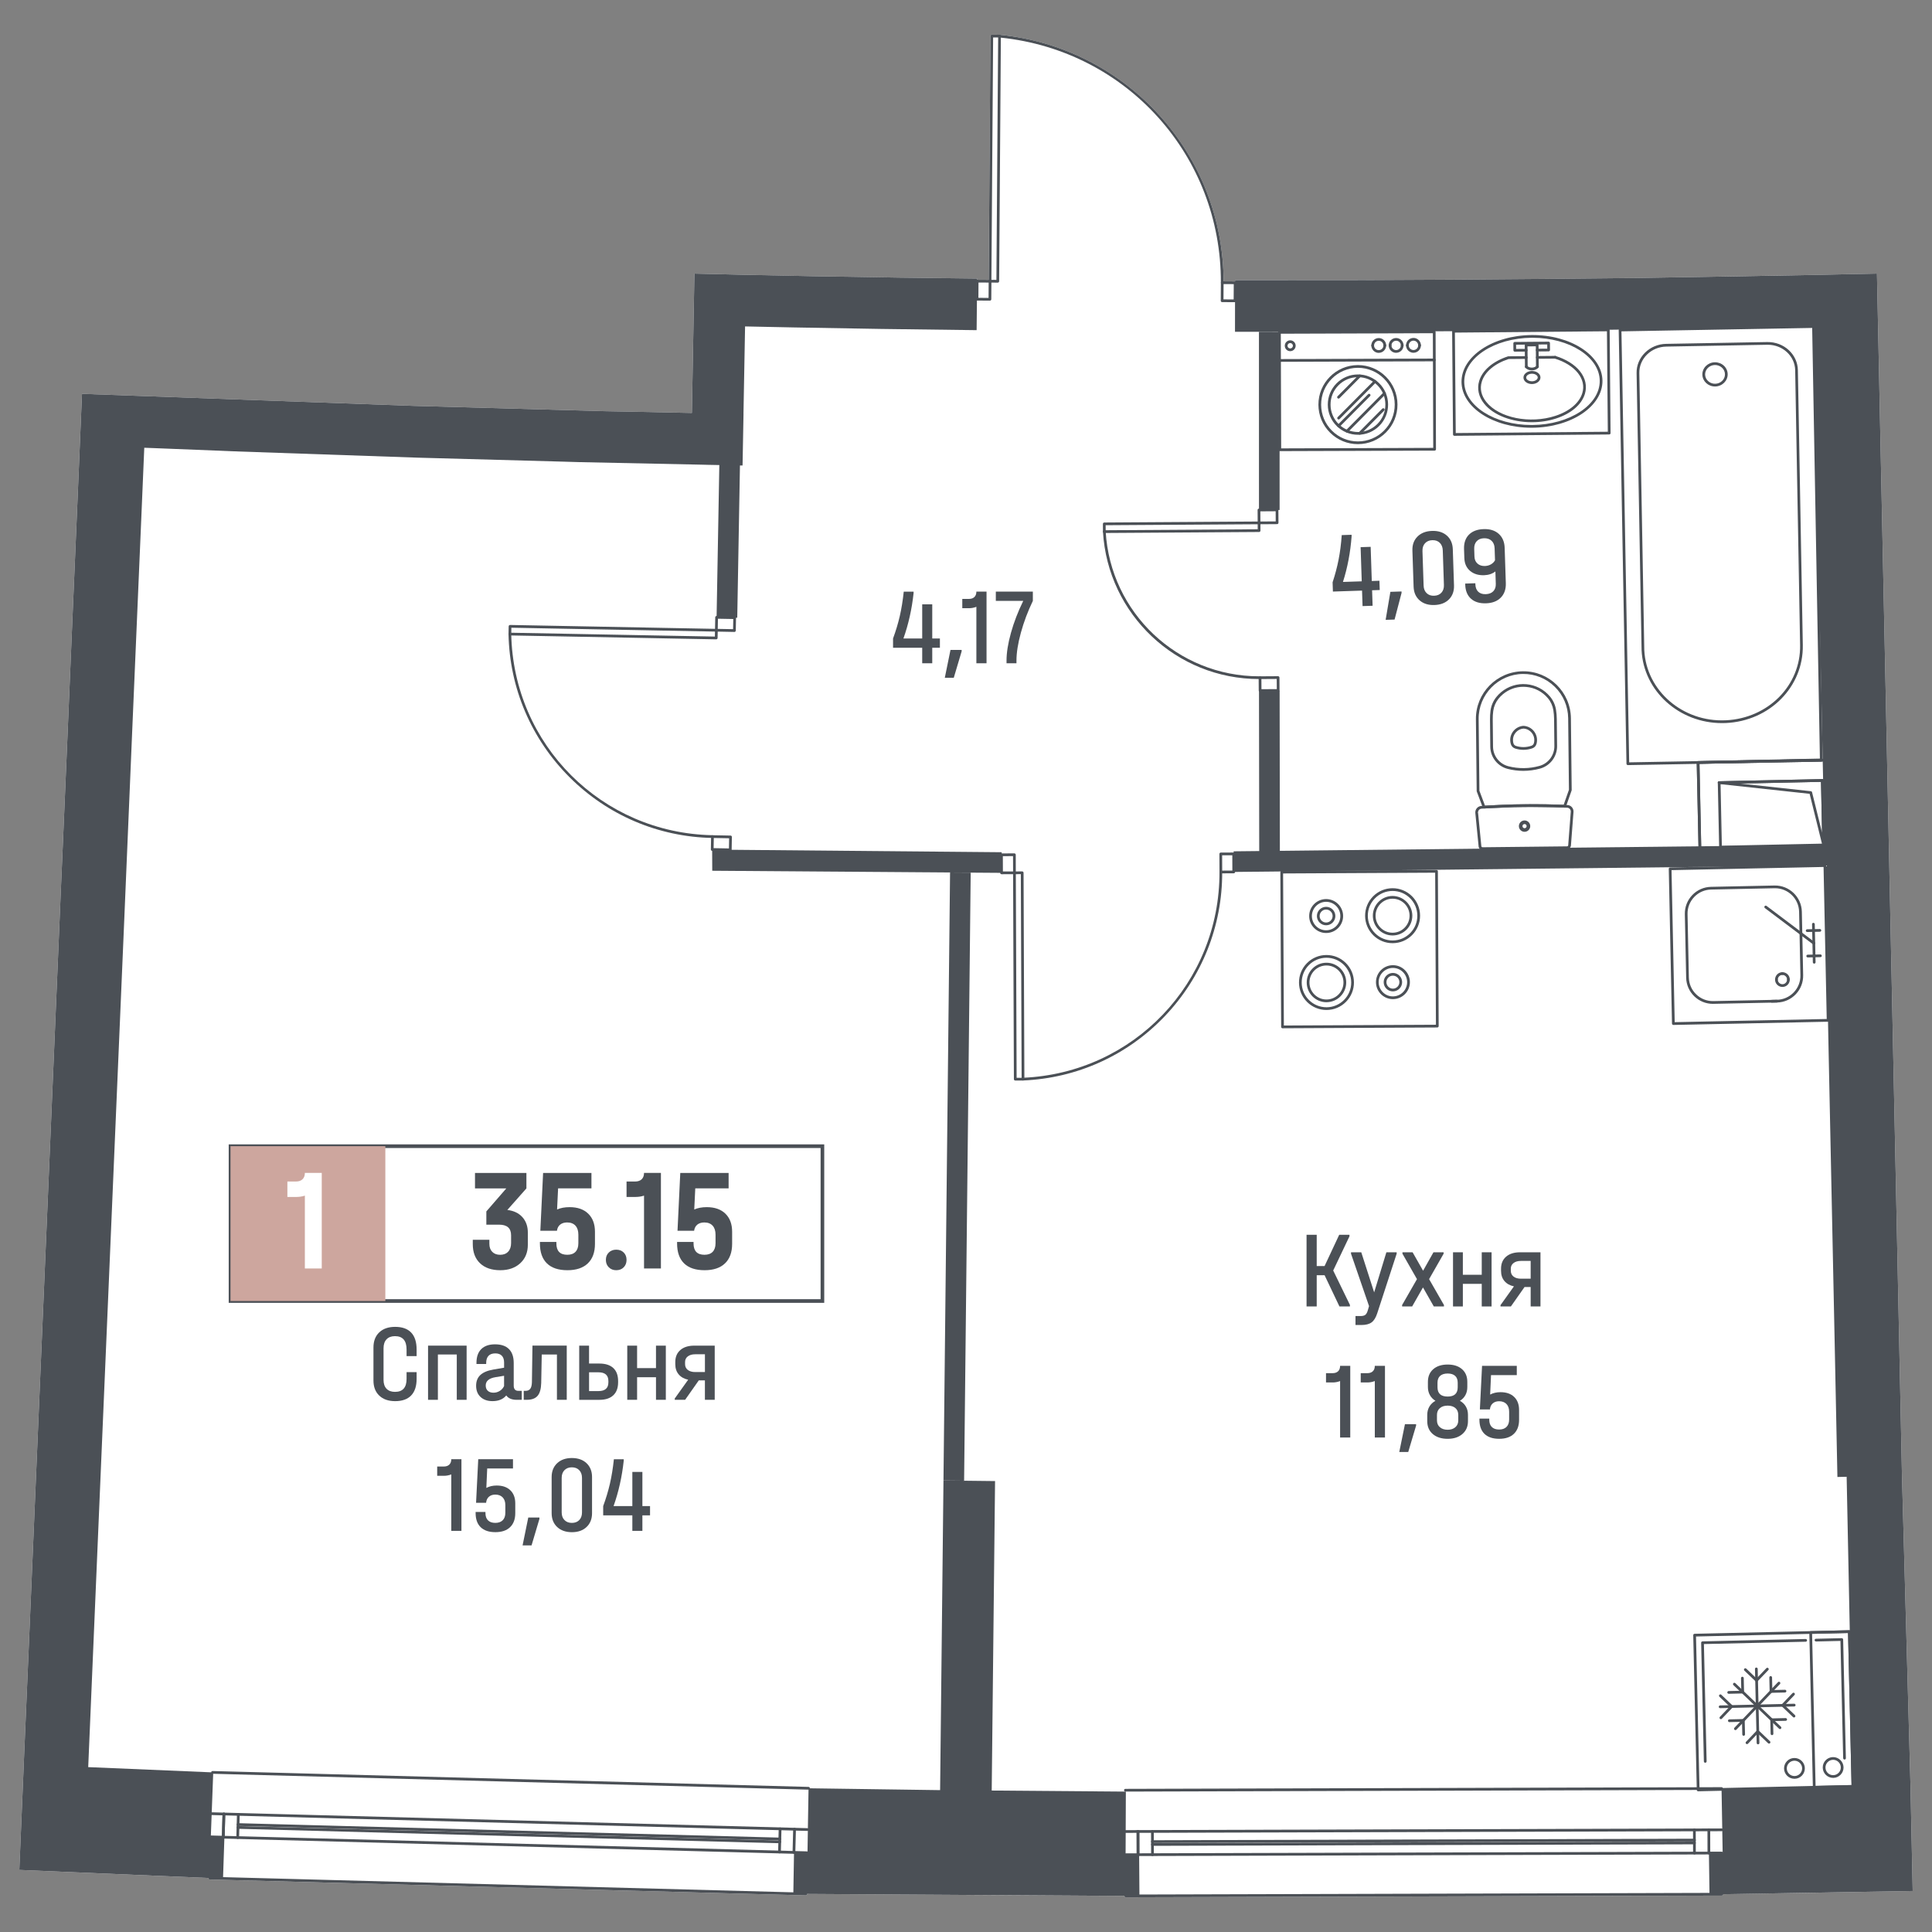 <?xml version="1.0" encoding="utf-8"?>
<!-- Generator: Adobe Illustrator 28.0.0, SVG Export Plug-In . SVG Version: 6.00 Build 0)  -->
<svg version="1.1" id="Балконы" xmlns="http://www.w3.org/2000/svg" xmlns:xlink="http://www.w3.org/1999/xlink" x="0px"
	 y="0px" width="1000px" height="1000px" viewBox="0 0 1000 1000" style="enable-background:new 0 0 1000 1000;"
	 xml:space="preserve">
<rect x="0" y="0" width="1000" height="1000" fill="#808080" stroke="none"/>
<style type="text/css">
	.st0{fill:#FFFFFF;}
	.st1{fill:#4B5056;}
	.st2{fill:none;stroke:#4B5056;stroke-width:1.044;stroke-linecap:round;stroke-linejoin:round;stroke-miterlimit:10;}
	.st3{fill:none;stroke:#4B5056;stroke-width:1.415;stroke-linecap:round;stroke-linejoin:round;stroke-miterlimit:10;}
	.st4{fill:#CDA69E;}
	.st5{fill:none;stroke:#4B5056;stroke-width:1.377;stroke-linecap:round;stroke-linejoin:round;stroke-miterlimit:10;}
	.st6{fill:none;stroke:#4B5056;stroke-width:1.213;stroke-linecap:round;stroke-linejoin:round;stroke-miterlimit:10;}
	.st7{fill:none;stroke:#4B5056;stroke-width:1.38;stroke-linecap:round;stroke-linejoin:round;stroke-miterlimit:10;}
</style>
<g>
	<path class="st0" d="M988.85,923.98l1.15,54.79l-97.98,1.67v-0.01h-0.05c0,0.01,0,0.01,0,0.02c0,0.39-0.32,0.71-0.71,0.71
		l-308.59,0.87c-0.39,0-0.71-0.32-0.71-0.71l-164.21-1.02v0.06c-0.01,0.39-0.32,0.69-0.7,0.69c-0.01,0-0.02,0-0.02,0l-308.49-8.22
		c-0.39-0.01-0.7-0.34-0.69-0.73c0-0.02,0-0.04,0.01-0.06L10,967.87l2.3-54.61l-0.01-0.04l2.81-65.43l7.63-179.82l5.89-138.92
		l2.76-65.38l0.4-9.26l0.76-17.36l2.01-46.93l2.76-65.38l2.8-65.43l2.33-55.46l33.39,1.21l137.94,5.01l99.09,2.76l10.7,0.19
		l34.56,0.72l1.31-72.12l26.7,0.63l34.14,0.7l45.25,0.74l40.26,0.49l-0.01,0.63l5.97,0.04l0.9-126.18c0-0.39,0.31-0.7,0.7-0.7h0.01
		l4,0.02c0.02,0,0.05,0,0.07,0.01c0.02,0,0.05,0,0.07,0.01c31.86,3.14,61.23,17.97,82.7,41.73c21.32,23.61,33.08,54.08,33.14,85.87
		l5.94,0.04v-0.63l67.7-0.05l46.07-0.24l46.2-0.37l46.27-0.45l39.88-0.65l52.73-0.94l33.38-0.7l1.09,52.08l0.55,26.7l2.95,141.43
		l2.77,133.55l0.23,10.69l2.51,120.87l2.85,136.82L988.85,923.98z"/>
	<g id="LWPOLYLINE_00000132049647735851205770000007955603358901287352_">
		<path class="st1" d="M879.84,438.91c-0.38,0-0.7-0.31-0.71-0.69l-0.92-43.53c-0.01-0.39,0.3-0.71,0.69-0.72l64.08-1.35
			c0.34-0.01,0.71,0.3,0.72,0.69c0.01,0.39-0.3,0.71-0.69,0.72l-63.38,1.33l0.9,42.83c0.01,0.39-0.3,0.71-0.69,0.72
			C879.85,438.91,879.85,438.91,879.84,438.91z"/>
	</g>
	<g id="LWPOLYLINE_00000154415499975754946920000014915468267001048509_">
		<path class="st1" d="M879.85,439.36c-0.38,0-0.7-0.31-0.71-0.69l-0.92-43.99c0-0.19,0.07-0.37,0.2-0.5s0.31-0.21,0.5-0.22
			l64.52-1.16c0.41-0.01,0.71,0.3,0.72,0.69c0.01,0.39-0.3,0.71-0.69,0.72l-63.81,1.14l0.91,43.29c0.01,0.39-0.3,0.71-0.69,0.72
			C879.86,439.36,879.86,439.36,879.85,439.36z"/>
	</g>
	<g id="LINE_00000060002018973130825020000002753664920611020722_">
		<path class="st1" d="M890.54,439.18c-0.38,0-0.7-0.31-0.71-0.69c-0.01-0.39,0.3-0.71,0.69-0.72l53.4-1.12
			c0.37-0.01,0.71,0.3,0.72,0.69c0.01,0.39-0.3,0.71-0.69,0.72l-53.4,1.12C890.55,439.18,890.54,439.18,890.54,439.18z"/>
	</g>
	<g id="LINE_00000123401863039490729230000009168797308256611211_">
		<path class="st1" d="M943.94,438.05c-0.38,0-0.7-0.31-0.71-0.69l-0.7-33.38c-0.01-0.39,0.3-0.71,0.69-0.72
			c0.36,0.02,0.71,0.3,0.72,0.69l0.7,33.38c0.01,0.39-0.3,0.71-0.69,0.72C943.95,438.05,943.94,438.05,943.94,438.05z"/>
	</g>
	<g id="LINE_00000044156580915522309720000013439168433542293136_">
		<path class="st1" d="M889.83,405.8c-0.38,0-0.7-0.31-0.71-0.69c-0.01-0.39,0.3-0.71,0.69-0.72l53.4-1.12
			c0.36,0.02,0.71,0.3,0.72,0.69c0.01,0.39-0.3,0.71-0.69,0.72l-53.4,1.12C889.84,405.8,889.84,405.8,889.83,405.8z"/>
	</g>
	<g id="LINE_00000100351612708056677610000002495872903610192828_">
		<path class="st1" d="M890.54,439.18c-0.38,0-0.7-0.31-0.71-0.69l-0.7-33.38c-0.01-0.39,0.3-0.71,0.69-0.72
			c0.34-0.01,0.71,0.3,0.72,0.69l0.7,33.38c0.01,0.39-0.3,0.71-0.69,0.72C890.55,439.18,890.54,439.18,890.54,439.18z"/>
	</g>
	<g id="SOLID_00000103946545805814056150000007452501267955721877_">
		<path class="st1" d="M943.94,438.05c-0.32,0-0.61-0.22-0.69-0.54l-6.59-26.63l-46.9-5.09c-0.37-0.04-0.65-0.36-0.63-0.73
			s0.32-0.67,0.69-0.68l53.4-1.12c0.18,0,0.37,0.07,0.5,0.2c0.14,0.13,0.21,0.31,0.22,0.5l0.7,33.38c0.01,0.36-0.26,0.67-0.61,0.72
			C944,438.05,943.97,438.05,943.94,438.05z M900.78,405.57l36.53,3.96c0.29,0.03,0.54,0.25,0.61,0.53l5.18,20.95l-0.55-26.32
			L900.78,405.57z"/>
	</g>
	<g id="LINE_00000011026894889976893950000007177960124703504816_">
		<path class="st1" d="M418.5,926.32c-0.01,0-0.01,0-0.02,0L110,918.1c-0.39-0.01-0.7-0.34-0.69-0.73c0.01-0.39,0.3-0.69,0.73-0.69
			l308.48,8.22c0.39,0.01,0.7,0.34,0.69,0.73C419.2,926.02,418.89,926.32,418.5,926.32z"/>
	</g>
	<g id="LINE_00000011714284764142696760000014728512767501468544_">
		<path class="st1" d="M417.61,959.69c-0.01,0-0.01,0-0.02,0l-308.48-8.22c-0.39-0.01-0.7-0.34-0.69-0.73
			c0.01-0.39,0.33-0.69,0.73-0.69l308.48,8.22c0.39,0.01,0.7,0.34,0.69,0.73C418.31,959.39,418,959.69,417.61,959.69z"/>
	</g>
	<g id="LINE_00000174569915333132649810000015450743032686241162_">
		<path class="st1" d="M115.57,951.64c-0.01,0-0.01,0-0.02,0c-0.39-0.01-0.7-0.34-0.69-0.73l0.32-12.01
			c0.01-0.39,0.31-0.69,0.73-0.69c0.39,0.01,0.7,0.34,0.69,0.73l-0.32,12.01C116.26,951.34,115.95,951.64,115.57,951.64z"/>
	</g>
	<g id="LINE_00000001623407294806578790000007722579365942545842_">
		<path class="st1" d="M410.94,959.51c-0.01,0-0.01,0-0.02,0c-0.39-0.01-0.7-0.34-0.69-0.73l0.32-12.01
			c0.01-0.39,0.3-0.69,0.73-0.69c0.39,0.01,0.7,0.34,0.69,0.73l-0.32,12.01C411.64,959.21,411.32,959.51,410.94,959.51z"/>
	</g>
	<g id="LINE_00000093164527748555101000000002281894589483737784_">
		<path class="st1" d="M417.94,947.68c-0.01,0-0.01,0-0.02,0l-308.48-8.22c-0.39-0.01-0.7-0.34-0.69-0.73
			c0.01-0.39,0.31-0.67,0.73-0.69l308.48,8.22c0.39,0.01,0.7,0.34,0.69,0.73C418.63,947.37,418.32,947.68,417.94,947.68z"/>
	</g>
	<g id="LINE_00000083081256607864445020000003973811936042136254_">
		<path class="st1" d="M403.6,954.05c-0.01,0-0.01,0-0.02,0l-280.42-7.47c-0.39-0.01-0.7-0.34-0.69-0.73
			c0.01-0.39,0.32-0.69,0.73-0.69l280.42,7.47c0.39,0.01,0.7,0.34,0.69,0.73C404.3,953.75,403.99,954.05,403.6,954.05z"/>
	</g>
	<g id="LINE_00000054227249730678176810000014101006653923985820_">
		<path class="st1" d="M403.46,959.31c-0.01,0-0.01,0-0.02,0c-0.39-0.01-0.7-0.34-0.69-0.73l0.32-12.01
			c0.01-0.39,0.32-0.67,0.73-0.69c0.39,0.01,0.7,0.34,0.69,0.73l-0.32,12.01C404.16,959.01,403.85,959.31,403.46,959.31z"/>
	</g>
	<g id="LINE_00000124844497499740229560000011914574067265018497_">
		<path class="st1" d="M115.57,951.64c-0.01,0-0.01,0-0.02,0c-0.39-0.01-0.7-0.34-0.69-0.73l0.32-12.01
			c0.01-0.39,0.31-0.69,0.73-0.69c0.39,0.01,0.7,0.34,0.69,0.73l-0.32,12.01C116.26,951.34,115.95,951.64,115.57,951.64z"/>
	</g>
	<g id="LINE_00000100382689421342924740000012944047163090145152_">
		<path class="st1" d="M123.04,951.84c-0.01,0-0.01,0-0.02,0c-0.39-0.01-0.7-0.34-0.69-0.73l0.32-12.01
			c0.01-0.39,0.32-0.68,0.73-0.69c0.39,0.01,0.7,0.34,0.69,0.73l-0.32,12.01C123.74,951.54,123.42,951.84,123.04,951.84z"/>
	</g>
	<g id="LINE_00000047036209362826955720000007046745606655552925_">
		<path class="st1" d="M417.75,980.3v0.06c-0.01,0.39-0.32,0.69-0.7,0.69c-0.01,0-0.02,0-0.02,0l-308.49-8.22
			c-0.39-0.01-0.7-0.34-0.69-0.73c0-0.02,0-0.04,0.01-0.06c0.04-0.36,0.34-0.6,0.72-0.62l6.88,0.18l295.18,7.87l6.42,0.17
			C417.43,979.65,417.73,979.94,417.75,980.3z"/>
	</g>
	<g id="LINE_00000000195092571998628320000013312977472634261124_">
		<path class="st1" d="M403.64,952.57c-0.01,0-0.01,0-0.02,0L123.2,945.1c-0.39-0.01-0.7-0.34-0.69-0.73
			c0.01-0.39,0.31-0.67,0.73-0.69l280.42,7.47c0.39,0.01,0.7,0.34,0.69,0.73C404.34,952.27,404.03,952.57,403.64,952.57z"/>
	</g>
	<g id="LINE_00000034063105482159841120000017998087801321263290_">
		<path class="st1" d="M582.51,927.32c-0.39,0-0.71-0.31-0.71-0.7c0-0.39,0.31-0.71,0.7-0.71l308.59-0.87c0,0,0,0,0,0
			c0.39,0,0.71,0.31,0.71,0.7c0,0.39-0.31,0.71-0.7,0.71L582.51,927.32C582.52,927.32,582.51,927.32,582.51,927.32z"/>
	</g>
	<g id="LINE_00000045611575592388335010000014038296707063693239_">
		<path class="st1" d="M582.61,960.7c-0.39,0-0.71-0.31-0.71-0.7c0-0.39,0.31-0.71,0.7-0.71l308.59-0.87c0,0,0,0,0,0
			c0.39,0,0.71,0.31,0.71,0.7c0,0.39-0.31,0.71-0.7,0.71L582.61,960.7C582.61,960.7,582.61,960.7,582.61,960.7z"/>
	</g>
	<g id="LINE_00000146461438144751457270000010477321430590163619_">
		<path class="st1" d="M589.05,960.69c-0.39,0-0.71-0.31-0.71-0.7l-0.03-12.02c0-0.39,0.31-0.71,0.7-0.71c0,0,0,0,0,0
			c0.39,0,0.71,0.31,0.71,0.7l0.03,12.02C589.75,960.37,589.44,960.69,589.05,960.69C589.05,960.69,589.05,960.69,589.05,960.69z"/>
	</g>
	<g id="LINE_00000163049804529093196460000004237860615322020527_">
		<path class="st1" d="M884.52,959.85c-0.39,0-0.71-0.31-0.71-0.7l-0.03-12.02c0-0.39,0.31-0.71,0.7-0.71c0,0,0,0,0,0
			c0.39,0,0.71,0.31,0.71,0.7l0.03,12.02C885.23,959.53,884.92,959.85,884.52,959.85C884.52,959.85,884.52,959.85,884.52,959.85z"/>
	</g>
	<g id="LINE_00000083074163207679409310000008816463667800750263_">
		<path class="st1" d="M582.57,948.69c-0.39,0-0.71-0.31-0.71-0.7c0-0.39,0.31-0.71,0.7-0.71l308.59-0.87c0,0,0,0,0,0
			c0.39,0,0.71,0.31,0.71,0.7c0,0.39-0.31,0.71-0.7,0.71L582.57,948.69C582.58,948.69,582.58,948.69,582.57,948.69z"/>
	</g>
	<g id="LINE_00000075141342178800927860000013112950337924689287_">
		<path class="st1" d="M596.51,955.4c-0.39,0-0.71-0.31-0.71-0.7c0-0.39,0.31-0.71,0.7-0.71l280.52-0.79c0,0,0,0,0,0
			c0.39,0,0.71,0.31,0.71,0.7c0,0.39-0.31,0.71-0.7,0.71L596.51,955.4C596.51,955.4,596.51,955.4,596.51,955.4z"/>
	</g>
	<g id="LINE_00000055688107442810639400000009560352461051902083_">
		<path class="st1" d="M877.04,959.87c-0.39,0-0.71-0.31-0.71-0.7l-0.03-12.02c0-0.39,0.31-0.71,0.7-0.71c0,0,0,0,0,0
			c0.39,0,0.71,0.31,0.71,0.7l0.03,12.02C877.75,959.55,877.44,959.87,877.04,959.87C877.05,959.87,877.05,959.87,877.04,959.87z"/>
	</g>
	<g id="LINE_00000009568997345766512760000013562359671729827752_">
		<path class="st1" d="M589.05,960.69c-0.39,0-0.71-0.31-0.71-0.7l-0.03-12.02c0-0.39,0.31-0.71,0.7-0.71c0,0,0,0,0,0
			c0.39,0,0.71,0.31,0.71,0.7l0.03,12.02C589.75,960.37,589.44,960.69,589.05,960.69C589.05,960.69,589.05,960.69,589.05,960.69z"/>
	</g>
	<g id="LINE_00000073693311368172557310000016837036975659227061_">
		<path class="st1" d="M596.52,960.67c-0.39,0-0.71-0.31-0.71-0.7l-0.03-12.02c0-0.39,0.31-0.71,0.7-0.71c0,0,0,0,0,0
			c0.39,0,0.71,0.31,0.71,0.7l0.03,12.02C597.23,960.35,596.92,960.66,596.52,960.67C596.53,960.67,596.53,960.67,596.52,960.67z"/>
	</g>
	<g id="LINE_00000039121675209413320160000004118384745594795171_">
		<path class="st1" d="M891.97,980.43c0,0.01,0,0.01,0,0.02c0,0.39-0.32,0.71-0.71,0.71l-308.59,0.87c-0.39,0-0.71-0.32-0.71-0.71
			c0-0.39,0.32-0.7,0.71-0.7l7.1-0.02l295.06-0.84l6.43-0.02C891.64,979.74,891.96,980.05,891.97,980.43z"/>
	</g>
	<g id="LINE_00000179607942849672286560000008267731712453256326_">
		<path class="st1" d="M596.51,953.92c-0.39,0-0.71-0.31-0.71-0.7c0-0.39,0.31-0.71,0.7-0.71l280.52-0.79c0,0,0,0,0,0
			c0.39,0,0.71,0.31,0.71,0.7c0,0.39-0.31,0.71-0.7,0.71L596.51,953.92C596.51,953.92,596.51,953.92,596.51,953.92z"/>
	</g>
	<g id="LWPOLYLINE_00000047021065534338872660000002992864397704260001_">
		<path class="st1" d="M512.94,145.06c-0.13-0.13-0.31-0.21-0.5-0.21h-0.7l-5.97-0.04c-0.41,0.02-0.71,0.31-0.71,0.7l-0.06,9.35
			c0,0.19,0.07,0.37,0.2,0.5c0.12,0.12,0.28,0.2,0.46,0.21h0.04l6.68,0.04c0.39,0,0.7-0.31,0.71-0.7l0.06-8.64v-0.71
			C513.15,145.37,513.07,145.19,512.94,145.06z M511.68,154.19l-5.26-0.03l0.05-7.93l5.26,0.03L511.68,154.19z"/>
	</g>
	<g id="LWPOLYLINE_00000024681417669752920080000009753589803264449432_">
		<path class="st1" d="M639.3,145.65h-0.03l-5.94-0.04h-0.7c-0.19,0.01-0.37,0.07-0.51,0.2c-0.13,0.14-0.2,0.3-0.2,0.49
			c0,0.01,0,0.01,0,0.02l-0.06,9.34c-0.01,0.19,0.07,0.37,0.2,0.5c0.13,0.13,0.31,0.21,0.5,0.21l6.67,0.04c0.01,0,0.01,0,0.01,0
			h0.01c0.39-0.01,0.69-0.31,0.7-0.7l0.05-9.35C640.01,145.97,639.69,145.66,639.3,145.65z M638.54,155l-5.27-0.04l0.05-7.93
			l5.27,0.03L638.54,155z"/>
	</g>
	<g id="ARC_00000062906115816176848250000003950635165346643384_">
		<path class="st1" d="M633.33,145.61v0.7c0,0.39-0.32,0.7-0.71,0.7c-0.38,0-0.7-0.31-0.7-0.69c0-0.01,0-0.01,0-0.02
			c0.22-65.63-48.67-120.02-113.87-126.81c-0.26-0.04-0.51-0.06-0.77-0.09c-0.39-0.03-0.67-0.38-0.63-0.77
			c0.03-0.39,0.38-0.67,0.77-0.63c0.02,0,0.05,0,0.07,0.01c31.86,3.14,61.23,17.97,82.7,41.73
			C621.51,83.35,633.27,113.82,633.33,145.61z"/>
	</g>
	<g id="LWPOLYLINE_00000040556182438032725930000009142745663261428101_">
		<path class="st1" d="M517.85,18.2c-0.1-0.1-0.22-0.16-0.36-0.19C517.47,18,517.44,18,517.42,18c-0.02-0.01-0.05-0.01-0.07-0.01
			l-4-0.02h-0.01c-0.39,0-0.7,0.31-0.7,0.7l-0.9,126.18l-0.01,0.7c0,0.19,0.08,0.37,0.21,0.5c0.13,0.14,0.31,0.21,0.5,0.21
			l0.71,0.01l3.29,0.02c0,0,0,0,0.01,0c0.38,0,0.7-0.31,0.7-0.7l0.9-126.1l0.01-0.78C518.06,18.52,517.98,18.34,517.85,18.2z
			 M515.74,144.87l-2.59-0.02l0.89-125.46l2.6,0.01L515.74,144.87z"/>
	</g>
	<g id="LWPOLYLINE_00000099641410222341897990000012420548021882440342_">
		<path class="st1" d="M661.69,263.97v-0.07c0-0.19-0.08-0.36-0.21-0.5c-0.13-0.13-0.29-0.21-0.5-0.2l-9.34,0.06h-0.01
			c-0.39,0-0.7,0.32-0.7,0.71l0.04,5.97v0.71c0,0.18,0.08,0.36,0.21,0.5c0.13,0.13,0.31,0.2,0.5,0.2h0.71l8.64-0.06
			c0.39,0,0.7-0.32,0.7-0.71L661.69,263.97z M652.38,269.93l-0.03-5.26l7.93-0.05l0.03,5.26L652.38,269.93z"/>
	</g>
	<g id="LWPOLYLINE_00000067222160957351690930000001225420463962655906_">
		<path class="st1" d="M662.24,350.7c0-0.19-0.07-0.37-0.21-0.5c-0.13-0.13-0.34-0.2-0.5-0.2l-9.35,0.06c0,0,0,0-0.01,0
			c-0.39,0.01-0.69,0.32-0.69,0.71v0.7l0.04,5.98c0,0.14,0.05,0.28,0.13,0.39c0.02,0.04,0.05,0.07,0.08,0.1
			c0.14,0.13,0.31,0.21,0.5,0.21l9.35-0.06c0.37,0,0.68-0.29,0.7-0.65v-0.06L662.24,350.7z M660.83,351.42l0.04,5.26l-7.94,0.05
			l-0.03-5.26L660.83,351.42z"/>
	</g>
	<g id="ARC_00000057110721286364374020000003583339134545574311_">
		<path class="st1" d="M651.74,351.47c-42.88,0-78.34-33.42-80.85-76.27c-0.02-0.39,0.27-0.72,0.66-0.75
			c0.38-0.02,0.72,0.27,0.75,0.66c2.46,42.1,37.31,74.94,79.43,74.94c0.15,0,0.29,0,0.44,0c0,0,0,0,0,0c0.39,0,0.7,0.31,0.71,0.7
			c0,0.39-0.31,0.71-0.7,0.71C652.04,351.47,651.88,351.47,651.74,351.47z"/>
	</g>
	<g id="LWPOLYLINE_00000060017179718040779280000001364384692051276729_">
		<path class="st1" d="M652.39,271.35l-0.01-0.71c0-0.19-0.07-0.37-0.21-0.5c-0.13-0.13-0.29-0.2-0.5-0.2h-0.7l-79.4,0.51
			c-0.39,0-0.71,0.32-0.71,0.71l0.03,4c0,0.05,0.01,0.09,0.01,0.14c0.03,0.14,0.1,0.26,0.2,0.36c0.13,0.13,0.31,0.21,0.5,0.21h0.75
			l79.36-0.51c0.39-0.01,0.7-0.33,0.7-0.72L652.39,271.35z M572.3,274.45l-0.02-2.6l78.7-0.5l0.01,2.6L572.3,274.45z"/>
	</g>
	<g id="LWPOLYLINE_00000081612549827429738500000011586526310047093902_">
		<path class="st1" d="M525.75,442.41c0-0.39-0.32-0.7-0.71-0.7l-6.56,0.02h-0.12c-0.19,0-0.37,0.08-0.5,0.21
			c-0.13,0.14-0.2,0.32-0.2,0.5l0.03,9.34v0.01c0,0.19,0.08,0.37,0.21,0.5s0.31,0.21,0.5,0.21l5.97-0.03h0.71
			c0.39,0,0.7-0.32,0.7-0.71v-0.7L525.75,442.41z M519.1,451.08l-0.03-7.93l5.27-0.03l0.03,7.94L519.1,451.08z"/>
	</g>
	<g id="LWPOLYLINE_00000108275670533142564080000015213017790626388867_">
		<path class="st1" d="M639.25,441.96c0-0.18-0.07-0.36-0.21-0.49c-0.13-0.14-0.35-0.22-0.5-0.21l-6.67,0.03
			c-0.39,0-0.71,0.32-0.71,0.71l0.04,9.34v0.01c0,0.19,0.08,0.36,0.21,0.49c0.13,0.13,0.31,0.21,0.5,0.21h0.7l5.98-0.03
			c0.39,0,0.7-0.32,0.7-0.71L639.25,441.96z M632.61,450.63l-0.03-7.93l5.26-0.02l0.03,7.93L632.61,450.63z"/>
	</g>
	<g id="ARC_00000031182364591588212010000009430030933141136025_">
		<path class="st1" d="M529.5,559.27c-0.38,0-0.69-0.3-0.71-0.68c-0.02-0.39,0.29-0.72,0.68-0.74
			c57.24-2.43,101.92-49.22,101.73-106.5c0-0.39,0.31-0.71,0.7-0.71c0,0,0,0,0,0c0.39,0,0.71,0.31,0.71,0.7
			c0.1,27.96-10.49,54.5-29.8,74.72c-19.31,20.22-45.34,32.01-73.28,33.2C529.52,559.27,529.51,559.27,529.5,559.27z"/>
	</g>
	<g id="LWPOLYLINE_00000115511616811113150450000002960267370004742815_">
		<path class="st1" d="M529.79,451.74c0-0.39-0.32-0.7-0.71-0.7l-3.3,0.02h-0.71c-0.18,0-0.36,0.07-0.49,0.2
			c-0.14,0.14-0.21,0.32-0.21,0.51v0.7l0.42,106.11c0,0.39,0.32,0.7,0.71,0.7l4-0.01h0.01c0.05,0,0.09-0.01,0.13-0.01
			c0.14-0.03,0.26-0.1,0.37-0.2c0.13-0.13,0.2-0.31,0.2-0.5v-0.74L529.79,451.74z M526.2,557.87l-0.41-105.4l2.59-0.01l0.41,105.4
			L526.2,557.87z"/>
	</g>
	<g id="LWPOLYLINE_00000036245874612164228060000018038019892729088429_">
		<path class="st1" d="M380.77,319.22c-0.13-0.14-0.31-0.21-0.49-0.22l-9.35-0.17h-0.01c-0.19,0-0.36,0.06-0.49,0.19
			c-0.14,0.13-0.22,0.31-0.22,0.5l-0.11,5.97l-0.01,0.7c-0.01,0.39,0.3,0.72,0.69,0.72l0.71,0.01l8.63,0.17c0.01,0,0.01,0,0.02,0
			c0.38,0,0.7-0.31,0.7-0.69l0.13-6.67v-0.01C380.97,319.53,380.9,319.35,380.77,319.22z M379.44,325.66l-7.93-0.15l0.1-5.26
			l7.93,0.15L379.44,325.66z"/>
	</g>
	<g id="LWPOLYLINE_00000085241865031152116540000005997539909198623114_">
		<path class="st1" d="M378.13,432.49l-9.35-0.18h-0.01c-0.38,0-0.7,0.31-0.71,0.7l-0.01,0.69l-0.11,5.98
			c-0.01,0.19,0.07,0.37,0.2,0.5c0.13,0.14,0.29,0.21,0.47,0.22c0.01,0,0.01,0,0.02,0l9.35,0.18h0.01c0.18,0,0.36-0.07,0.49-0.2
			c0.14-0.13,0.21-0.31,0.22-0.5v-0.03l0.12-6.64C378.83,432.82,378.52,432.5,378.13,432.49z M369.46,433.74l7.94,0.15l-0.1,5.26
			l-7.94-0.15L369.46,433.74z"/>
	</g>
	<g id="ARC_00000132077205079994965240000002659966852384427939_">
		<path class="st1" d="M368.76,433.72c0,0-0.01,0-0.01,0c-27.96-0.54-54.25-11.73-74.02-31.5c-19.77-19.77-30.97-46.06-31.52-74.02
			c-0.01-0.39,0.3-0.71,0.69-0.72c0,0,0.01,0,0.01,0c0.38,0,0.7,0.31,0.71,0.69c1.12,57.28,46.87,103.02,104.15,104.13
			c0.39,0.01,0.7,0.33,0.69,0.72C369.46,433.42,369.15,433.72,368.76,433.72z"/>
	</g>
	<g id="LWPOLYLINE_00000165925527194913127150000010201124672162310844_">
		<path class="st1" d="M371.3,325.72c-0.13-0.14-0.31-0.22-0.49-0.22l-0.71-0.01l-106.09-2.01c-0.35,0.01-0.71,0.3-0.72,0.69
			l-0.08,4.01v0.03c0.01,0.18,0.08,0.35,0.2,0.47c0.13,0.14,0.31,0.22,0.49,0.22l0.74,0.01l106.06,2.01c0.01,0,0.01,0,0.02,0
			c0.38,0,0.7-0.31,0.7-0.69l0.07-3.31l0.01-0.7C371.5,326.03,371.43,325.85,371.3,325.72z M370.02,329.49l-105.38-1.99l0.05-2.59
			l105.38,1.99L370.02,329.49z"/>
	</g>
	<g id="POLYLINE_00000025438717526334926620000014550369388938009269_">
		<path class="st1" d="M878.97,927.18c-0.18,0-0.36-0.07-0.49-0.2c-0.14-0.13-0.21-0.31-0.22-0.5l-1.84-80.11
			c-0.01-0.39,0.3-0.71,0.69-0.72l80.11-1.84c0.34-0.01,0.71,0.3,0.72,0.69l1.84,80.11c0,0.19-0.07,0.37-0.2,0.5
			c-0.13,0.14-0.31,0.21-0.5,0.22l-80.11,1.84C878.98,927.18,878.97,927.18,878.97,927.18z M877.85,847.05l1.81,78.7l78.7-1.81
			l-1.81-78.7L877.85,847.05z"/>
	</g>
	<g id="POLYLINE_00000107549972834603330760000005033484537225666478_">
		<path class="st1" d="M939.05,925.8c-0.38,0-0.7-0.31-0.71-0.69L936.5,845c-0.01-0.39,0.3-0.71,0.69-0.72l20.03-0.46
			c0.34-0.01,0.71,0.3,0.72,0.69l1.84,80.11c0,0.19-0.07,0.37-0.2,0.5c-0.13,0.14-0.31,0.21-0.5,0.22l-20.03,0.46
			C939.06,925.8,939.05,925.8,939.05,925.8z M937.93,845.67l1.81,78.7l18.61-0.43l-1.81-78.7L937.93,845.67z"/>
	</g>
	<g id="SPLINE_00000093898206772602335830000009373085479163573123_">
		<path class="st1" d="M948.83,920.23c-2.91,0-5.31-2.33-5.38-5.26c-0.07-2.97,2.29-5.44,5.26-5.5c2.94-0.07,5.44,2.29,5.5,5.26
			c0.07,2.97-2.29,5.44-5.26,5.5C948.91,920.23,948.87,920.23,948.83,920.23z M948.83,910.88c-0.03,0-0.06,0-0.09,0
			c-2.19,0.05-3.93,1.87-3.88,4.06c0.05,2.19,1.86,3.95,4.06,3.88c1.06-0.02,2.05-0.46,2.78-1.23c0.73-0.77,1.12-1.77,1.1-2.83
			c-0.02-1.06-0.46-2.05-1.23-2.78C950.83,911.27,949.86,910.88,948.83,910.88z"/>
	</g>
	<g id="POLYLINE_00000033363305961829062210000001754733169068405948_">
		<path class="st1" d="M954.73,910.74c-0.38,0-0.7-0.31-0.71-0.69l-1.4-60.71l-12.65,0.29c-0.35,0-0.71-0.3-0.72-0.69
			c-0.01-0.39,0.3-0.71,0.69-0.72l13.35-0.31c0.34,0,0.71,0.3,0.72,0.69l1.41,61.42c0.01,0.39-0.3,0.71-0.69,0.72
			C954.74,910.74,954.74,910.74,954.73,910.74z"/>
	</g>
	<g id="POLYLINE_00000029009212606727423540000000014630062382263937_">
		<path class="st1" d="M882.63,912.4c-0.38,0-0.7-0.31-0.71-0.69l-1.41-61.42c-0.01-0.39,0.3-0.71,0.69-0.72l53.41-1.23
			c0.37,0,0.71,0.3,0.72,0.69c0.01,0.39-0.3,0.71-0.69,0.72l-52.7,1.21l1.4,60.71c0.01,0.39-0.3,0.71-0.69,0.72
			C882.65,912.4,882.64,912.4,882.63,912.4z"/>
	</g>
	<g id="SPLINE_00000003103642327723702500000018076819717088175492_">
		<path class="st1" d="M928.8,920.69c-2.91,0-5.31-2.33-5.38-5.26c-0.07-2.97,2.29-5.44,5.26-5.5c1.42-0.02,2.8,0.5,3.84,1.49
			c1.04,0.99,1.63,2.33,1.66,3.77c0.03,1.44-0.5,2.8-1.49,3.84s-2.33,1.63-3.77,1.66l0,0C928.89,920.69,928.85,920.69,928.8,920.69z
			 M928.81,911.34c-0.03,0-0.06,0-0.09,0c-2.19,0.05-3.93,1.87-3.88,4.06c0.05,2.19,1.89,3.93,4.06,3.88l0,0
			c1.06-0.02,2.05-0.46,2.78-1.23s1.12-1.77,1.1-2.83c-0.02-1.06-0.46-2.05-1.23-2.78C930.8,911.73,929.83,911.34,928.81,911.34z"/>
	</g>
	<g id="POLYLINE_00000094615852411852585260000009725636637712189110_">
		<path class="st1" d="M890.35,884.14c-0.38,0-0.7-0.31-0.71-0.69c-0.01-0.39,0.3-0.71,0.69-0.72l38.33-0.88
			c0.36,0.01,0.71,0.3,0.72,0.69c0.01,0.39-0.3,0.71-0.69,0.72l-38.33,0.88C890.36,884.14,890.36,884.14,890.35,884.14z"/>
	</g>
	<g id="POLYLINE_00000134228398926136452800000018303692006159121062_">
		<path class="st1" d="M909.96,902.86c-0.38,0-0.7-0.31-0.71-0.69l-0.88-38.33c-0.01-0.39,0.3-0.71,0.69-0.72
			c0.37-0.01,0.71,0.3,0.72,0.69l0.88,38.33c0.01,0.39-0.3,0.71-0.69,0.72C909.97,902.86,909.96,902.86,909.96,902.86z"/>
	</g>
	<g id="POLYLINE_00000148633294096013639480000001966538111112918698_">
		<path class="st1" d="M898.24,895.5c-0.18,0-0.35-0.06-0.49-0.2c-0.28-0.27-0.29-0.72-0.02-1l22.55-23.61
			c0.27-0.28,0.72-0.29,1-0.02c0.28,0.27,0.29,0.72,0.02,1l-22.55,23.61C898.62,895.43,898.43,895.5,898.24,895.5z"/>
	</g>
	<g id="POLYLINE_00000055691908935206484960000004159315455394193339_">
		<path class="st1" d="M921.32,894.97c-0.18,0-0.35-0.06-0.49-0.2l-23.61-22.55c-0.28-0.27-0.29-0.72-0.02-1
			c0.27-0.28,0.72-0.29,1-0.02l23.61,22.55c0.28,0.27,0.29,0.72,0.02,1C921.69,894.9,921.51,894.97,921.32,894.97z"/>
	</g>
	<g id="POLYLINE_00000160873523530739749480000004216136515719738037_">
		<path class="st1" d="M928.57,888.96c-0.18,0-0.35-0.06-0.49-0.2l-5.83-5.57c-0.14-0.13-0.21-0.31-0.22-0.5
			c0-0.19,0.07-0.37,0.2-0.5l5.57-5.83c0.27-0.28,0.72-0.29,1-0.02c0.28,0.27,0.29,0.72,0.02,1l-5.08,5.32l5.32,5.08
			c0.28,0.27,0.29,0.72,0.02,1C928.94,888.89,928.75,888.96,928.57,888.96z"/>
	</g>
	<g id="POLYLINE_00000124874826017312307390000007127082378020417964_">
		<path class="st1" d="M890.73,889.83c-0.18,0-0.35-0.06-0.49-0.2c-0.28-0.27-0.29-0.72-0.02-1l5.08-5.32l-5.32-5.08
			c-0.28-0.27-0.29-0.72-0.02-1c0.27-0.28,0.72-0.29,1-0.02l5.83,5.57c0.28,0.27,0.29,0.72,0.02,1l-5.57,5.83
			C891.1,889.76,890.92,889.83,890.73,889.83z"/>
	</g>
	<g id="POLYLINE_00000063608497204923661250000016604221789299578517_">
		<path class="st1" d="M909.21,870.48c-0.18,0-0.35-0.06-0.49-0.2l-5.83-5.57c-0.28-0.27-0.29-0.72-0.02-1
			c0.27-0.28,0.72-0.29,1-0.02l5.32,5.08l5.08-5.32c0.27-0.28,0.72-0.29,1-0.02c0.28,0.27,0.29,0.72,0.02,1l-5.57,5.83
			C909.58,870.4,909.4,870.48,909.21,870.48z"/>
	</g>
	<g id="POLYLINE_00000019655111601810140000000005304050643976211627_">
		<path class="st1" d="M904.25,902.75c-0.18,0-0.35-0.06-0.49-0.2c-0.28-0.27-0.29-0.72-0.02-1l5.57-5.83
			c0.27-0.28,0.72-0.29,1-0.02l5.83,5.57c0.28,0.27,0.29,0.72,0.02,1c-0.27,0.28-0.72,0.29-1,0.02l-5.32-5.08l-5.08,5.32
			C904.62,902.67,904.44,902.75,904.25,902.75z"/>
	</g>
	<g id="POLYLINE_00000176724872090282585210000005122061128106393779_">
		<path class="st1" d="M917.19,898.1c-0.38,0-0.7-0.31-0.71-0.69l-0.17-7.24c0-0.19,0.07-0.37,0.2-0.5c0.13-0.14,0.31-0.21,0.5-0.22
			l7.24-0.17c0.35,0.01,0.71,0.3,0.72,0.69c0.01,0.39-0.3,0.71-0.69,0.72l-6.54,0.15l0.15,6.54c0.01,0.39-0.3,0.71-0.69,0.72
			C917.2,898.1,917.19,898.1,917.19,898.1z"/>
	</g>
	<g id="POLYLINE_00000140737227492644387200000004018246429045047734_">
		<path class="st1" d="M916.68,876.19c-0.38,0-0.7-0.31-0.71-0.69l-0.17-7.24c-0.01-0.39,0.3-0.71,0.69-0.72
			c0.37,0.01,0.71,0.3,0.72,0.69l0.15,6.54l6.54-0.15c0.36-0.01,0.71,0.3,0.72,0.69c0.01,0.39-0.3,0.71-0.69,0.72l-7.24,0.17
			C916.69,876.19,916.69,876.19,916.68,876.19z"/>
	</g>
	<g id="POLYLINE_00000036973428561179745850000013527489258256933553_">
		<path class="st1" d="M902.52,898.44c-0.38,0-0.7-0.31-0.71-0.69l-0.15-6.54l-6.54,0.15c-0.35-0.01-0.71-0.3-0.72-0.69
			c-0.01-0.39,0.3-0.71,0.69-0.72l7.24-0.17c0.36-0.01,0.71,0.3,0.72,0.69l0.17,7.24c0.01,0.39-0.3,0.71-0.69,0.72
			C902.53,898.44,902.52,898.44,902.52,898.44z"/>
	</g>
	<g id="POLYLINE_00000160911930792486526220000009291705877178560399_">
		<path class="st1" d="M894.77,876.7c-0.38,0-0.7-0.31-0.71-0.69c-0.01-0.39,0.3-0.71,0.69-0.72l6.54-0.15l-0.15-6.54
			c-0.01-0.39,0.3-0.71,0.69-0.72c0.35,0,0.71,0.3,0.72,0.69l0.17,7.24c0.01,0.39-0.3,0.71-0.69,0.72l-7.24,0.17
			C894.78,876.7,894.78,876.7,894.77,876.7z"/>
	</g>
	<g id="SPLINE_00000011020124132192296740000017249326970626442925_">
		<path class="st1" d="M891.29,374.28c-22.12,0-40.6-16.55-41.61-37.73L847.1,193.1c-0.07-3.97,1.49-7.73,4.39-10.59
			c2.89-2.85,6.77-4.46,10.93-4.53l52.31-0.94c8.64-0.14,15.71,6.38,15.85,14.57l2.55,142.31c0.39,21.59-17.12,39.29-39.86,40.32
			C892.62,374.26,891.95,374.28,891.29,374.28z M915.03,178.45c-0.09,0-0.18,0-0.27,0l-52.31,0.94c-3.79,0.07-7.33,1.53-9.97,4.13
			c-2.62,2.58-4.03,5.98-3.97,9.56l2.57,143.42c1.01,21.02,19.91,37.34,42.14,36.32c21.97-0.99,38.88-18.07,38.51-38.88
			l-2.55-142.31C929.05,184.31,922.73,178.45,915.03,178.45z"/>
	</g>
	<g id="SPLINE_00000088132727131295742330000004588233406922644359_">
		<path class="st1" d="M887.68,200.04c-3.56,0-6.48-2.73-6.54-6.15c-0.06-3.45,2.83-6.31,6.44-6.38l0,0
			c1.76-0.02,3.4,0.59,4.65,1.74c1.27,1.16,1.98,2.73,2.01,4.41c0.06,3.45-2.83,6.31-6.44,6.38
			C887.77,200.04,887.72,200.04,887.68,200.04z M887.61,188.93L887.61,188.93c-2.83,0.05-5.1,2.27-5.05,4.94
			c0.05,2.67,2.43,4.82,5.23,4.76c2.83-0.05,5.1-2.27,5.05-4.94c-0.02-1.29-0.57-2.49-1.55-3.39
			C890.29,189.39,888.98,188.91,887.61,188.93z"/>
	</g>
	<g id="LWPOLYLINE_00000147916827662891926860000005972518301993221772_">
		<path class="st1" d="M842.57,396.01c-0.38,0-0.7-0.31-0.71-0.69l-4.02-224.49c-0.01-0.39,0.3-0.71,0.69-0.72l100.14-1.79
			c0.19,0,0.37,0.07,0.5,0.2c0.13,0.13,0.21,0.31,0.22,0.5l4.02,224.49c0,0.19-0.07,0.37-0.2,0.5c-0.13,0.13-0.31,0.21-0.5,0.22
			l-100.14,1.79C842.58,396.01,842.57,396.01,842.57,396.01z M839.26,171.51l4,223.08l98.72-1.77l-4-223.08L839.26,171.51z"/>
	</g>
	<g id="SPLINE_00000157289492313243098120000011709355568394407822_">
		<path class="st1" d="M919.48,507.79c-0.38,0-0.7-0.31-0.71-0.69c-0.02-1.02,0.36-1.98,1.06-2.72s1.65-1.15,2.67-1.17
			c0,0,0.01,0,0.02,0c0.38,0,0.7,0.31,0.71,0.69c0.01,0.39-0.3,0.71-0.69,0.72c-0.64,0.01-1.24,0.28-1.68,0.74
			c-0.44,0.46-0.68,1.07-0.67,1.71c0.01,0.39-0.3,0.71-0.69,0.72C919.49,507.79,919.48,507.79,919.48,507.79z"/>
	</g>
	<g id="SPLINE_00000088098468694056288880000001466259382578663302_">
		<path class="st1" d="M922.58,510.84c-0.99,0-1.92-0.38-2.64-1.06c-0.74-0.71-1.15-1.65-1.17-2.67c-0.01-0.39,0.3-0.71,0.69-0.72
			c0.34,0,0.71,0.3,0.72,0.69c0.01,0.64,0.28,1.24,0.74,1.68c0.46,0.44,1.07,0.68,1.71,0.67c0.64-0.01,1.24-0.28,1.68-0.74
			c0.44-0.46,0.68-1.07,0.67-1.71c-0.01-0.39,0.3-0.71,0.69-0.72c0.35-0.01,0.71,0.3,0.72,0.69c0.02,1.02-0.36,1.98-1.06,2.72
			s-1.65,1.15-2.67,1.17C922.64,510.84,922.61,510.84,922.58,510.84z"/>
	</g>
	<g id="SPLINE_00000000921597852136685070000003040178490638189986_">
		<path class="st1" d="M925.69,507.67c-0.38,0-0.7-0.31-0.71-0.69c-0.01-0.64-0.28-1.24-0.74-1.68c-0.46-0.44-1.08-0.69-1.71-0.67
			c-0.36-0.01-0.71-0.3-0.72-0.69c-0.01-0.39,0.3-0.71,0.69-0.72c1-0.03,1.98,0.36,2.72,1.06c0.74,0.71,1.15,1.65,1.17,2.67
			c0.01,0.39-0.3,0.71-0.69,0.72C925.7,507.67,925.7,507.67,925.69,507.67z"/>
	</g>
	<g id="POLYLINE_00000074428834421910902510000016329511116044228227_">
		<path class="st1" d="M917.07,518.95c-0.38,0-0.7-0.31-0.71-0.69c-0.01-0.39,0.3-0.71,0.69-0.72l2.66-0.06
			c0.34-0.01,0.71,0.3,0.72,0.69c0.01,0.39-0.3,0.71-0.69,0.72l-2.66,0.06C917.08,518.95,917.07,518.95,917.07,518.95z"/>
	</g>
	<g id="SPLINE_00000092456055171928217630000014018056368395495856_">
		<path class="st1" d="M886.59,519.59c-3.59,0-6.98-1.36-9.58-3.86c-2.67-2.56-4.18-6.01-4.26-9.71l-0.68-32.86
			c-0.08-3.7,1.29-7.21,3.85-9.88s6.01-4.18,9.71-4.26l32.86-0.68c7.6-0.16,13.98,5.93,14.14,13.56l0.68,32.86
			c0.08,3.7-1.29,7.21-3.85,9.88c-2.56,2.67-6.01,4.18-9.71,4.26l-32.86,0.68C886.79,519.58,886.69,519.59,886.59,519.59z
			 M918.77,459.75c-0.09,0-0.17,0-0.26,0l-32.86,0.68c-3.32,0.07-6.42,1.43-8.72,3.83s-3.53,5.55-3.46,8.87l0.68,32.86
			c0.07,3.32,1.43,6.42,3.83,8.72c2.4,2.3,5.54,3.53,8.87,3.46l32.86-0.68c3.32-0.07,6.42-1.43,8.72-3.83
			c2.3-2.4,3.53-5.55,3.46-8.87l-0.68-32.86C931.07,465.16,925.51,459.75,918.77,459.75z"/>
	</g>
	<g id="POLYLINE_00000167375572303731889930000010502329024405912482_">
		<path class="st1" d="M939.03,498.77c-0.38,0-0.7-0.31-0.71-0.69l-0.41-19.71c-0.01-0.39,0.3-0.71,0.69-0.72
			c0.35,0.01,0.71,0.3,0.72,0.69l0.41,19.71c0.01,0.39-0.3,0.71-0.69,0.72C939.04,498.77,939.04,498.77,939.03,498.77z"/>
	</g>
	<g id="POLYLINE_00000138559766828608168410000007982629919776782269_">
		<path class="st1" d="M935.4,482.41c-0.38,0-0.7-0.31-0.71-0.69c-0.01-0.39,0.3-0.71,0.69-0.72l6.57-0.14
			c0.35,0.01,0.71,0.3,0.72,0.69c0.01,0.39-0.3,0.71-0.69,0.72l-6.57,0.14C935.41,482.41,935.41,482.41,935.4,482.41z"/>
	</g>
	<g id="POLYLINE_00000161610314467155398500000016590800803876021934_">
		<path class="st1" d="M935.68,495.56c-0.38,0-0.7-0.31-0.71-0.69c-0.01-0.39,0.3-0.71,0.69-0.72l6.57-0.14
			c0.36,0.01,0.71,0.3,0.72,0.69c0.01,0.39-0.3,0.71-0.69,0.72l-6.57,0.14C935.69,495.56,935.68,495.56,935.68,495.56z"/>
	</g>
	<g id="POLYLINE_00000011713627097793515910000007711832752084194453_">
		<path class="st1" d="M938.83,488.92c-0.15,0-0.3-0.05-0.42-0.14l-24.9-18.75c-0.31-0.23-0.37-0.68-0.14-0.99
			c0.23-0.31,0.68-0.37,0.99-0.14l24.9,18.75c0.31,0.23,0.37,0.68,0.14,0.99C939.25,488.82,939.04,488.92,938.83,488.92z"/>
	</g>
	<g id="LWPOLYLINE_00000127019472052471022590000004351997633721532800_">
		<path class="st1" d="M866.13,530.5c-0.38,0-0.7-0.31-0.71-0.69l-1.67-80.1c0-0.19,0.07-0.37,0.2-0.5c0.13-0.14,0.31-0.21,0.5-0.22
			l80.11-1.67c0.34-0.01,0.71,0.3,0.72,0.69l1.67,80.11c0,0.19-0.07,0.37-0.2,0.5c-0.13,0.14-0.31,0.21-0.5,0.22l-80.11,1.67
			C866.14,530.5,866.13,530.5,866.13,530.5z M865.18,450.38l1.64,78.69l78.69-1.64l-1.64-78.69L865.18,450.38z"/>
	</g>
	<g id="SPLINE_00000049911654431134705500000006236371186099923091_">
		<path class="st1" d="M788.53,388.11c-1.47,0-2.94-0.23-4.34-0.69c-1.02-0.34-1.83-1.15-2.16-2.18c-0.17-0.55-0.28-1.12-0.33-1.7
			c-0.29-4.04,2.77-7.56,6.8-7.84c0.66,0.03,1.24,0.12,1.79,0.29c3.88,1.14,6.11,5.23,4.98,9.11c-0.3,1.04-1.09,1.87-2.11,2.22
			C791.67,387.85,790.1,388.11,788.53,388.11z M783.38,384.82c0.19,0.6,0.66,1.07,1.25,1.26c2.61,0.85,5.48,0.82,8.07-0.09
			c0.59-0.21,1.05-0.69,1.22-1.29c0.92-3.14-0.88-6.44-4.02-7.36c-0.45-0.13-0.91-0.21-1.38-0.23c-1.49,0.11-2.93,0.83-3.97,2.03
			c-1.04,1.2-1.55,2.72-1.43,4.3C783.15,383.91,783.24,384.37,783.38,384.82z"/>
	</g>
	<g id="SPLINE_00000103977982798401066300000002799287259858806949_">
		<path class="st1" d="M788.45,398.99c-2.71,0-5.42-0.34-8.06-1.01c-5.25-1.34-8.96-6.06-9.02-11.48l-0.15-14.05
			c-0.02-1.55,0.08-3.12,0.28-4.66c0.34-2.56,1.37-4.97,2.98-6.98c0.74-0.93,1.58-1.79,2.5-2.55c3.68-3.08,8.34-4.54,13.11-4.11
			c4.78,0.43,9.1,2.69,12.18,6.36c1.65,1.98,2.74,4.37,3.13,6.92c0.24,1.54,0.37,3.1,0.39,4.66l0.15,14.05
			c0.06,5.42-3.55,10.22-8.77,11.67C794.33,398.6,791.39,398.99,788.45,398.99z M788.48,355.48c-3.87,0-7.58,1.34-10.58,3.85
			c-0.84,0.7-1.62,1.5-2.3,2.35c-1.45,1.81-2.38,3.99-2.69,6.29c-0.2,1.47-0.29,2.98-0.27,4.46l0.15,14.05
			c0.05,4.78,3.32,8.94,7.95,10.13c5.27,1.35,10.83,1.29,16.07-0.17c4.6-1.28,7.78-5.52,7.73-10.3l-0.15-14.05
			c-0.02-1.49-0.14-2.98-0.37-4.45l0,0c-0.36-2.29-1.33-4.45-2.82-6.23c-2.83-3.39-6.82-5.47-11.22-5.86
			C789.48,355.5,788.98,355.48,788.48,355.48z"/>
	</g>
	<g id="SPLINE_00000071530930749254513350000013229727410331459984_">
		<path class="st1" d="M768.16,418.47c-0.29,0-0.56-0.18-0.66-0.45c-1.07-2.76-2.13-5.58-3.13-8.35c-0.03-0.07-0.04-0.15-0.04-0.23
			l-0.4-37.14c-0.15-13.56,10.76-24.7,24.32-24.85c13.59-0.16,24.7,10.76,24.85,24.32l0.4,37.14c0,0.08-0.01,0.16-0.04,0.23
			c-0.95,2.81-1.94,5.64-2.95,8.42c-0.1,0.29-0.36,0.48-0.69,0.46l-5.71-0.2l-12.21-0.15l-7.96,0.09l-15.74,0.7
			C768.19,418.47,768.18,418.47,768.16,418.47z M765.74,409.29c0.93,2.57,1.91,5.17,2.9,7.73l8.27-0.43l7-0.25l7.98-0.09l8.09,0.05
			l4.08,0.09l5.29,0.18c0.93-2.58,1.85-5.2,2.73-7.79l-0.4-37.02c-0.07-6.19-2.54-11.98-6.96-16.31c-4.42-4.33-10.3-6.68-16.46-6.61
			c-12.78,0.14-23.06,10.65-22.92,23.42L765.74,409.29z"/>
	</g>
	<g id="SPLINE_00000121985968557505703160000012576600562043830405_">
		<path class="st1" d="M789.11,430.1c-1.36,0-2.48-1.1-2.5-2.47c-0.02-1.38,1.09-2.51,2.47-2.52c0.67,0,1.3,0.25,1.77,0.71
			c0.48,0.47,0.74,1.09,0.75,1.76c0.02,1.38-1.09,2.51-2.47,2.52c0,0,0,0,0,0C789.13,430.1,789.12,430.1,789.11,430.1z
			 M789.13,429.4L789.13,429.4L789.13,429.4z M789.11,426.52c0,0-0.01,0-0.01,0c-0.6,0.01-1.08,0.5-1.07,1.1
			c0.01,0.59,0.49,1.07,1.08,1.07c0,0,0.01,0,0.01,0c0.29,0,0.56-0.12,0.76-0.33s0.31-0.48,0.31-0.77c0-0.29-0.12-0.56-0.33-0.76
			C789.67,426.63,789.4,426.52,789.11,426.52z"/>
	</g>
	<g id="SPLINE_00000010301489932206314800000015708595918413895316_">
		<path class="st1" d="M789.11,430.54c-0.77,0-1.5-0.3-2.06-0.84c-0.56-0.55-0.88-1.28-0.88-2.07c-0.02-1.62,1.29-2.95,2.91-2.97
			c0.01,0,0.02,0,0.03,0c1.61,0,2.92,1.3,2.94,2.91c0.02,1.62-1.29,2.95-2.91,2.97C789.14,430.54,789.12,430.54,789.11,430.54z
			 M789.13,429.84L789.13,429.84L789.13,429.84z M789.11,426.08c-0.01,0-0.01,0-0.02,0c-0.84,0.01-1.52,0.7-1.51,1.54
			c0,0.41,0.17,0.79,0.46,1.07c0.29,0.29,0.69,0.45,1.08,0.44c0.84-0.01,1.52-0.7,1.51-1.54
			C790.63,426.75,789.94,426.08,789.11,426.08z"/>
	</g>
	<g id="SPLINE_00000178182160573539178040000011879423448291140526_">
		<path class="st1" d="M767.35,439.96c-1.05,0-1.92-0.78-2.02-1.83l-1.7-17.29c0-0.02-0.01-0.1-0.01-0.12
			c-0.06-0.89,0.23-1.75,0.82-2.43c0.59-0.68,1.41-1.08,2.31-1.14c14.75-0.98,29.72-1.15,44.49-0.48c0.01,0,0.1,0.01,0.11,0.01
			c0.89,0.07,1.7,0.48,2.29,1.16c0.58,0.68,0.87,1.55,0.8,2.44l-1.33,17.33c-0.08,1.06-0.94,1.87-2.01,1.88l-43.73,0.47
			C767.37,439.96,767.36,439.96,767.35,439.96z M765.04,420.69l1.7,17.29c0.03,0.32,0.28,0.53,0.62,0.56l43.73-0.47
			c0.32,0,0.59-0.25,0.61-0.57l1.33-17.33c0.04-0.52-0.12-1.02-0.46-1.42c-0.34-0.39-0.81-0.63-1.33-0.67
			c-14.78-0.67-29.69-0.5-44.39,0.48c-0.52,0.03-0.99,0.27-1.34,0.66c-0.34,0.39-0.51,0.89-0.48,1.41l-0.7,0.13L765.04,420.69z"/>
	</g>
	<g id="POLYLINE_00000036940701795192031110000014262858329509476480_">
		<path class="st1" d="M663.83,532.23c-0.19,0-0.36-0.07-0.5-0.2c-0.13-0.13-0.21-0.31-0.21-0.5l-0.41-80.12
			c0-0.39,0.31-0.71,0.7-0.71l80.12-0.41c0.17-0.04,0.37,0.07,0.5,0.2c0.13,0.13,0.21,0.31,0.21,0.5l0.41,80.12
			c0,0.39-0.31,0.71-0.7,0.71L663.83,532.23C663.83,532.23,663.83,532.23,663.83,532.23z M664.13,452.1l0.4,78.71l78.71-0.4
			l-0.4-78.71L664.13,452.1z"/>
	</g>
	<g id="SPLINE_00000139998406406039072740000010376928181302664113_">
		<path class="st1" d="M686.58,522.76c-3.77,0-7.32-1.46-10-4.11c-2.7-2.67-4.2-6.24-4.22-10.04c-0.02-3.8,1.44-7.38,4.11-10.08
			s6.24-4.2,10.04-4.22c0.02,0,0.05,0,0.07,0c3.77,0,7.32,1.46,10,4.11c2.7,2.67,4.2,6.24,4.22,10.04c0.02,3.8-1.44,7.38-4.11,10.08
			c-2.67,2.7-6.24,4.2-10.04,4.22C686.63,522.76,686.6,522.76,686.58,522.76z M686.58,495.73c-0.02,0-0.04,0-0.07,0
			c-3.42,0.02-6.63,1.37-9.04,3.8c-2.41,2.43-3.72,5.66-3.71,9.08c0.02,3.42,1.37,6.63,3.8,9.04s5.62,3.7,9.08,3.71
			c3.42-0.02,6.63-1.37,9.04-3.8c2.41-2.43,3.72-5.66,3.71-9.08c-0.02-3.42-1.37-6.63-3.8-9.04
			C693.18,497.04,689.98,495.73,686.58,495.73z"/>
	</g>
	<g id="SPLINE_00000149347775980201964690000011524271044461778348_">
		<path class="st1" d="M686.58,518.75c-5.61,0-10.19-4.55-10.22-10.17c-0.01-2.73,1.04-5.3,2.96-7.24c1.92-1.94,4.48-3.02,7.21-3.03
			c0.02,0,0.04,0,0.05,0c5.61,0,10.19,4.55,10.22,10.16c0.03,5.63-4.53,10.24-10.17,10.27C686.61,518.75,686.6,518.75,686.58,518.75
			z M686.58,499.73c-0.02,0-0.03,0-0.05,0c-2.35,0.01-4.56,0.94-6.21,2.61c-1.65,1.67-2.56,3.89-2.55,6.24
			c0.02,4.84,3.97,8.76,8.8,8.76c0.02,0,0.03,0,0.05,0c4.85-0.02,8.78-3.99,8.76-8.85C695.36,503.65,691.41,499.73,686.58,499.73z"
			/>
	</g>
	<g id="SPLINE_00000177459910282988160480000010341366157868758158_">
		<path class="st1" d="M720.8,488.19c-3.77,0-7.32-1.46-10-4.11c-2.7-2.67-4.2-6.24-4.22-10.04s1.44-7.38,4.11-10.08
			c2.67-2.7,6.24-4.2,10.04-4.22c3.77-0.02,7.38,1.44,10.08,4.11c2.7,2.67,4.2,6.24,4.22,10.04c0.02,3.8-1.44,7.38-4.11,10.08
			c-2.67,2.7-6.24,4.2-10.04,4.22C720.85,488.19,720.82,488.19,720.8,488.19z M720.8,461.16c-0.02,0-0.04,0-0.07,0
			c-3.42,0.02-6.63,1.37-9.04,3.8c-2.41,2.43-3.72,5.66-3.71,9.08c0.02,3.42,1.37,6.63,3.8,9.04c2.42,2.39,5.61,3.71,9.01,3.71
			c0.02,0,0.04,0,0.07,0c3.42-0.02,6.63-1.37,9.04-3.8c2.41-2.43,3.72-5.66,3.71-9.08c-0.02-3.42-1.37-6.63-3.8-9.04
			C727.39,462.47,724.2,461.16,720.8,461.16z"/>
	</g>
	<g id="SPLINE_00000080902032552637065010000003150428155994270103_">
		<path class="st1" d="M720.8,484.19c-5.61,0-10.19-4.55-10.22-10.17c-0.03-5.63,4.53-10.24,10.17-10.27
			c5.59,0,10.24,4.53,10.27,10.17c0.03,5.63-4.53,10.24-10.17,10.27l0,0C720.83,484.19,720.81,484.19,720.8,484.19z M720.85,483.48
			L720.85,483.48L720.85,483.48z M720.8,465.17c-0.02,0-0.03,0-0.05,0c-4.85,0.02-8.78,3.99-8.76,8.85c0.02,4.84,3.97,8.76,8.8,8.76
			c0.01,0,0.03,0,0.04,0l0,0c4.85-0.02,8.78-3.99,8.76-8.85C729.58,469.09,725.63,465.17,720.8,465.17z"/>
	</g>
	<g id="SPLINE_00000137095443780969834400000001748835195154167181_">
		<path class="st1" d="M686.4,482.92c-2.33,0-4.52-0.9-6.17-2.54c-1.67-1.65-2.59-3.85-2.6-6.2c-0.01-2.35,0.89-4.55,2.54-6.22
			c1.65-1.67,3.85-2.59,6.2-2.6c0.01,0,0.03,0,0.04,0c4.82,0,8.76,3.91,8.78,8.74c0.01,2.35-0.89,4.55-2.54,6.22
			c-1.65,1.67-3.85,2.59-6.2,2.6l0,0C686.43,482.92,686.42,482.92,686.4,482.92z M686.4,466.78c-0.01,0-0.03,0-0.04,0
			c-4.06,0.02-7.35,3.34-7.33,7.4c0.01,1.97,0.79,3.81,2.18,5.2c1.39,1.38,3.23,2.13,5.18,2.13c0.01,0,0.03,0,0.04,0l0,0
			c1.97-0.01,3.81-0.79,5.2-2.18c1.38-1.4,2.14-3.25,2.13-5.22C693.75,470.06,690.45,466.78,686.4,466.78z"/>
	</g>
	<g id="SPLINE_00000118395960420631221820000012889185769493836939_">
		<path class="st1" d="M686.4,478.92c-2.62,0-4.76-2.13-4.77-4.75c-0.01-1.28,0.48-2.48,1.38-3.38c0.9-0.91,2.09-1.41,3.37-1.42
			c0.01,0,0.02,0,0.03,0c2.62,0,4.76,2.12,4.77,4.75c0.01,2.63-2.12,4.79-4.75,4.8c0,0,0,0,0,0
			C686.42,478.92,686.41,478.92,686.4,478.92z M686.42,478.21L686.42,478.21L686.42,478.21z M686.4,470.78c-0.01,0-0.01,0-0.02,0
			c-0.9,0-1.74,0.36-2.37,1c-0.63,0.64-0.98,1.48-0.97,2.38c0.01,1.85,1.52,3.34,3.36,3.34c0.01,0,0.01,0,0.02,0l0,0
			c1.85-0.01,3.35-1.53,3.34-3.38C689.76,472.28,688.25,470.78,686.4,470.78z"/>
	</g>
	<g id="SPLINE_00000164496888951674979870000005904379122956923530_">
		<path class="st1" d="M720.97,517.14c-2.33,0-4.52-0.9-6.17-2.54c-1.67-1.65-2.59-3.85-2.6-6.2c-0.02-4.84,3.89-8.8,8.74-8.82
			c0.02,0,0.03,0,0.05,0c2.33,0,4.52,0.9,6.17,2.54c1.67,1.65,2.59,3.85,2.6,6.2c0.02,4.84-3.89,8.8-8.74,8.82l0-0.71l0,0.71
			C721,517.14,720.99,517.14,720.97,517.14z M720.97,501c-0.01,0-0.03,0-0.04,0c-1.97,0.01-3.81,0.79-5.2,2.18s-2.14,3.25-2.13,5.22
			c0.01,1.97,0.79,3.81,2.18,5.2c1.4,1.38,3.22,2.15,5.22,2.13c4.06-0.02,7.35-3.34,7.33-7.4c-0.01-1.97-0.79-3.81-2.18-5.2
			C724.77,501.75,722.93,501,720.97,501z"/>
	</g>
	<g id="SPLINE_00000043418835078874316500000006871380083181283003_">
		<path class="st1" d="M720.97,513.14c-1.27,0-2.46-0.49-3.36-1.38c-0.91-0.9-1.41-2.09-1.42-3.37c-0.01-1.27,0.48-2.48,1.38-3.38
			s2.09-1.41,3.37-1.42c1.29,0,2.48,0.48,3.38,1.38c0.91,0.9,1.41,2.09,1.42,3.37c0.01,2.63-2.12,4.78-4.75,4.8c0,0,0,0,0,0
			C720.99,513.14,720.98,513.14,720.97,513.14z M720.99,512.43L720.99,512.43L720.99,512.43z M720.97,505c-0.01,0-0.01,0-0.02,0
			c-1.85,0.01-3.35,1.53-3.34,3.38c0,0.9,0.36,1.74,1,2.37c0.64,0.63,1.51,0.97,2.38,0.97l0,0c1.85-0.01,3.35-1.53,3.34-3.38
			c0-0.9-0.36-1.74-1-2.37C722.7,505.35,721.86,505,720.97,505z"/>
	</g>
	<g id="SPLINE_00000160901834744142647990000013523928061311532216_">
		<path class="st1" d="M792.86,191.7c-1.31,0-2.59-0.49-3.36-1.38c-0.26-0.29-0.22-0.74,0.07-1c0.3-0.26,0.74-0.22,1,0.07
			c0.78,0.9,2.52,1.16,3.81,0.57c0.35-0.16,0.64-0.37,0.84-0.61c0.25-0.3,0.7-0.34,1-0.09c0.3,0.25,0.34,0.7,0.09,1
			c-0.34,0.4-0.8,0.75-1.34,0.99C794.3,191.56,793.58,191.7,792.86,191.7z"/>
	</g>
	<g id="SPLINE_00000008140989244286832280000004527077677252888707_">
		<path class="st1" d="M792.92,198.78c-1.12,0-2.17-0.32-2.98-0.89c-0.89-0.63-1.39-1.5-1.4-2.45c-0.02-1.86,1.95-3.4,4.37-3.42
			c1.12,0.02,2.21,0.31,3.03,0.89c0.89,0.63,1.39,1.5,1.4,2.45c0.02,1.86-1.95,3.4-4.37,3.42
			C792.95,198.78,792.93,198.78,792.92,198.78z M792.96,193.43c-0.01,0-0.03,0-0.04,0c-1.62,0.01-2.98,0.93-2.97,1.99
			c0,0.48,0.29,0.95,0.8,1.31c0.58,0.41,1.37,0.61,2.21,0.63c1.62-0.01,2.98-0.93,2.97-1.99c0-0.48-0.29-0.95-0.8-1.31
			C794.55,193.66,793.78,193.43,792.96,193.43z"/>
	</g>
	<g id="SPLINE_00000172417607322869433790000015460960544589361588_">
		<path class="st1" d="M792.68,221.39c-19.89,0-36.08-10.55-36.2-23.67c-0.11-13.23,16.16-24.13,36.27-24.3
			c20.1-0.2,36.57,10.45,36.68,23.67c0.11,13.23-16.16,24.13-36.27,24.3C793.01,221.39,792.84,221.39,792.68,221.39z M793.24,174.83
			c-0.16,0-0.32,0-0.48,0c-19.33,0.17-34.98,10.43-34.87,22.88c0.11,12.34,15.67,22.27,34.78,22.27c0.16,0,0.32,0,0.48,0
			c19.33-0.17,34.98-10.43,34.87-22.88C827.92,184.76,812.36,174.83,793.24,174.83z"/>
	</g>
	<g id="SPLINE_00000001645446937159576640000006285682644767136956_">
		<path class="st1" d="M792.85,218.54c-10.09,0-19.82-3.53-24.69-9.65c-2.84-3.57-3.74-7.72-2.55-11.68
			c1.67-5.56,7.11-10.21,14.92-12.76c0.07-0.02,0.14-0.03,0.21-0.03l9.25-0.08c0.34-0.01,0.71,0.31,0.71,0.7
			c0,0.39-0.31,0.71-0.7,0.71l-9.14,0.08c-7.31,2.41-12.37,6.7-13.9,11.79c-1.07,3.56-0.27,7.15,2.31,10.39
			c6.58,8.28,22.61,11.53,35.74,7.25c7.37-2.4,12.47-6.71,14-11.82c1.07-3.56,0.27-7.15-2.31-10.39c-2.56-3.22-6.81-5.87-11.95-7.45
			c-0.37-0.11-0.58-0.51-0.47-0.88c0.11-0.37,0.51-0.58,0.88-0.47c5.42,1.67,9.91,4.48,12.64,7.92c2.84,3.57,3.74,7.72,2.55,11.68
			c-1.67,5.56-7.11,10.21-14.92,12.76C801.41,217.92,797.1,218.54,792.85,218.54z"/>
	</g>
	<g id="POLYLINE_00000164493967398950270520000006482385930682297776_">
		<path class="st1" d="M795.71,185.7c-0.39,0-0.7-0.31-0.71-0.7c0-0.39,0.31-0.71,0.7-0.71l9.25-0.08c0.38,0.02,0.71,0.31,0.71,0.7
			s-0.31,0.71-0.7,0.71L795.71,185.7C795.72,185.7,795.72,185.7,795.71,185.7z"/>
	</g>
	<g id="LWPOLYLINE_00000027583986895066372260000017666767363922765206_">
		<path class="st1" d="M784.05,182.02c-0.19,0-0.36-0.07-0.5-0.2c-0.13-0.13-0.21-0.31-0.21-0.5l-0.03-3.61
			c0-0.39,0.31-0.71,0.7-0.71l17.53-0.15c0.37-0.02,0.71,0.31,0.71,0.7l0.03,3.61c0,0.19-0.07,0.37-0.2,0.5
			c-0.13,0.13-0.31,0.21-0.5,0.21l-5.91,0.05c-0.39-0.03-0.71-0.31-0.71-0.7c0-0.39,0.31-0.71,0.7-0.71l5.2-0.04l-0.02-2.19
			l-16.12,0.14l0.02,2.19l5.2-0.04c0.38-0.03,0.71,0.31,0.71,0.7s-0.31,0.71-0.7,0.71L784.05,182.02
			C784.06,182.02,784.06,182.02,784.05,182.02z"/>
	</g>
	<g id="LWPOLYLINE_00000065047693643583689190000012897875327524947388_">
		<path class="st1" d="M790.03,190.57c-0.39,0-0.7-0.31-0.71-0.7l-0.1-11.27c0-0.39,0.31-0.71,0.7-0.71l5.72-0.05
			c0.19,0.02,0.37,0.07,0.5,0.2c0.13,0.13,0.21,0.31,0.21,0.5l0.1,11.27c0,0.39-0.31,0.71-0.7,0.71c0,0,0,0-0.01,0
			c-0.39,0-0.7-0.31-0.71-0.7l-0.09-10.57l-4.31,0.04l0.09,10.57C790.74,190.25,790.43,190.57,790.03,190.57
			C790.04,190.57,790.04,190.57,790.03,190.57z"/>
	</g>
	<g id="LWPOLYLINE_00000022540766478605047820000001288237898826855072_">
		<path class="st1" d="M752.79,225.57c-0.39,0-0.7-0.31-0.71-0.7l-0.46-53.41c0-0.19,0.07-0.37,0.2-0.5
			c0.13-0.13,0.31-0.21,0.5-0.21l80.12-0.69c0,0,0,0,0.01,0c0.39,0,0.7,0.31,0.71,0.7l0.46,53.41c0,0.19-0.07,0.37-0.2,0.5
			c-0.13,0.13-0.31,0.21-0.5,0.21L752.79,225.57C752.79,225.57,752.79,225.57,752.79,225.57z M753.04,172.15l0.45,52l78.71-0.68
			l-0.45-52L753.04,172.15z"/>
	</g>
	<g>
		<g id="LWPOLYLINE_00000124871308430065328990000003860290375278264750_">
			<path class="st1" d="M662.43,233.5c-0.39,0-0.71-0.31-0.71-0.7l-0.2-60.77c0-0.19,0.07-0.37,0.21-0.5
				c0.13-0.13,0.31-0.21,0.5-0.21l80.12-0.26c0,0,0,0,0,0c0.39,0,0.71,0.31,0.71,0.7l0.2,60.77c0,0.19-0.07,0.37-0.21,0.5
				c-0.13,0.13-0.31,0.21-0.5,0.21L662.43,233.5C662.43,233.5,662.43,233.5,662.43,233.5z M662.94,172.73l0.19,59.35l78.71-0.26
				l-0.19-59.35L662.94,172.73z"/>
		</g>
		<g id="LINE_00000006698887566479079020000015839241565088947352_">
			<path class="st1" d="M697.17,223.89c-0.18,0-0.36-0.07-0.5-0.21c-0.28-0.28-0.28-0.72,0-1l19.43-19.56c0.28-0.28,0.72-0.28,1,0
				c0.28,0.28,0.28,0.72,0,1l-19.43,19.56C697.53,223.82,697.35,223.89,697.17,223.89z"/>
		</g>
		<g id="LINE_00000086668900569451788810000009927590175794843786_">
			<path class="st1" d="M692.82,206.31c-0.18,0-0.36-0.07-0.5-0.21c-0.28-0.28-0.28-0.72,0-1l10.97-11.04c0.28-0.28,0.72-0.28,1,0
				c0.28,0.28,0.28,0.72,0,1l-10.97,11.04C693.18,206.24,693,206.31,692.82,206.31z"/>
		</g>
		<g id="LINE_00000176742482263058433770000006875413608830814081_">
			<path class="st1" d="M692.84,221.15c-0.18,0-0.36-0.07-0.5-0.21c-0.28-0.28-0.28-0.72,0-1l15.81-15.91c0.28-0.28,0.72-0.28,1,0
				c0.28,0.28,0.28,0.72,0,1l-15.81,15.91C693.21,221.08,693.02,221.15,692.84,221.15z"/>
		</g>
		<g id="LINE_00000152956106590884020730000011913262999858643117_">
			<path class="st1" d="M703.78,225c-0.18,0-0.36-0.07-0.5-0.21c-0.28-0.28-0.28-0.72,0-1l12.2-12.28c0.28-0.28,0.72-0.28,1,0
				c0.28,0.28,0.28,0.72,0,1l-12.2,12.28C704.14,224.93,703.96,225,703.78,225z"/>
		</g>
		<g id="LINE_00000179615452297238427920000005579870626440395953_">
			<path class="st1" d="M692.87,217.12c-0.18,0-0.36-0.07-0.5-0.21c-0.28-0.28-0.28-0.72,0-1l18.85-18.98c0.27-0.28,0.72-0.28,1,0
				c0.28,0.28,0.28,0.72,0,1l-18.85,18.98C693.24,217.05,693.05,217.12,692.87,217.12z"/>
		</g>
		<g id="ELLIPSE_00000151515504568762072530000016473172154459694213_">
			<path class="st1" d="M702.87,225.03c-4.15,0-8.05-1.61-11-4.53c-2.96-2.94-4.59-6.85-4.61-11.02c-0.01-4.17,1.6-8.09,4.53-11.05
				c2.94-2.96,6.85-4.59,11.02-4.61c4.18-0.03,8.09,1.6,11.05,4.53c2.96,2.94,4.59,6.85,4.61,11.02c0.01,4.17-1.6,8.09-4.53,11.05
				c-2.94,2.96-6.85,4.59-11.02,4.61C702.91,225.03,702.89,225.03,702.87,225.03z M702.88,195.23c-0.02,0-0.03,0-0.05,0
				c-3.79,0.01-7.35,1.5-10.02,4.19s-4.14,6.26-4.12,10.05c0.01,3.79,1.5,7.35,4.19,10.02s6.26,4.09,10.05,4.12
				c3.79-0.01,7.35-1.5,10.02-4.19s4.14-6.26,4.12-10.05c-0.01-3.79-1.5-7.35-4.19-10.02C710.2,196.7,706.65,195.23,702.88,195.23z"
				/>
		</g>
		<g id="ELLIPSE_00000108280579799653068380000011402958983525034416_">
			<path class="st1" d="M702.87,229.89c-5.44,0-10.56-2.11-14.42-5.95c-3.88-3.85-6.02-8.98-6.04-14.45
				c-0.04-11.28,9.11-20.49,20.39-20.53c0.02,0,0.04,0,0.07,0c11.25,0,20.42,9.14,20.46,20.39l0,0c0.02,5.47-2.09,10.61-5.95,14.49
				c-3.85,3.88-8.98,6.02-14.45,6.04C702.92,229.89,702.9,229.89,702.87,229.89z M702.87,190.38c-0.02,0-0.04,0-0.06,0
				c-10.5,0.03-19.02,8.61-18.99,19.11c0.02,5.09,2.01,9.87,5.62,13.45c3.59,3.57,8.36,5.54,13.42,5.54c0.02,0,0.04,0,0.06,0
				c5.09-0.02,9.87-2.01,13.45-5.62c3.59-3.61,5.55-8.4,5.54-13.49l0,0C721.89,198.88,713.35,190.38,702.87,190.38z"/>
		</g>
		<g id="ELLIPSE_00000129187543028690059390000011756794939411622789_">
			<path class="st1" d="M713.64,182.65c-1.02,0-1.98-0.4-2.71-1.12c-0.73-0.72-1.13-1.69-1.14-2.71c0-0.39,0.31-0.71,0.7-0.71
				c0,0,0,0,0,0c0.39,0,0.71,0.31,0.71,0.7c0,1.34,1.09,2.42,2.43,2.42c0,0,0.01,0,0.01,0c0.65,0,1.26-0.26,1.72-0.72
				c0.46-0.46,0.71-1.07,0.71-1.72c0-0.39,0.31-0.71,0.7-0.71c0,0,0,0,0,0c0.39,0,0.71,0.31,0.71,0.7c0,1.03-0.39,1.99-1.12,2.72
				c-0.72,0.73-1.69,1.13-2.72,1.13C713.65,182.65,713.65,182.65,713.64,182.65z"/>
		</g>
		<g id="ELLIPSE_00000110432161073410571790000001764611464300482460_">
			<path class="st1" d="M710.51,179.53c-0.39,0-0.71-0.31-0.71-0.7c-0.01-2.12,1.71-3.85,3.83-3.86c0,0,0.01,0,0.01,0
				c1.02,0,1.98,0.4,2.71,1.12c0.73,0.72,1.13,1.69,1.13,2.72c0,0.39-0.31,0.71-0.7,0.71c0,0,0,0,0,0c-0.39,0-0.71-0.31-0.71-0.7
				c0-0.65-0.26-1.26-0.72-1.72c-0.46-0.46-1.07-0.71-1.71-0.71c0,0-0.01,0-0.01,0c-1.34,0-2.43,1.1-2.42,2.44
				C711.21,179.21,710.9,179.52,710.51,179.53C710.51,179.53,710.51,179.53,710.51,179.53z"/>
		</g>
		<g id="ELLIPSE_00000011744993888553600330000015052728532864383623_">
			<path class="st1" d="M722.63,182.62c-1.02,0-1.98-0.4-2.71-1.12c-0.73-0.72-1.13-1.69-1.13-2.72c0-0.39,0.31-0.71,0.7-0.71
				c0,0,0,0,0,0c0.39,0,0.71,0.31,0.71,0.7c0,0.65,0.26,1.26,0.72,1.72c0.46,0.46,1.07,0.71,1.71,0.71c0,0,0.01,0,0.01,0
				c1.34,0,2.43-1.1,2.42-2.44c0-0.39,0.31-0.71,0.7-0.71c0,0,0,0,0,0c0.39,0,0.71,0.31,0.71,0.7c0,1.03-0.39,1.99-1.12,2.72
				c-0.72,0.73-1.69,1.13-2.72,1.13C722.64,182.62,722.64,182.62,722.63,182.62z"/>
		</g>
		<g id="ELLIPSE_00000070839725291967871780000014074956811345168063_">
			<path class="st1" d="M719.5,179.5c-0.39,0-0.71-0.31-0.71-0.7c0-1.03,0.39-1.99,1.12-2.72c0.72-0.73,1.69-1.13,2.72-1.13
				c1,0.01,1.99,0.39,2.72,1.12c0.73,0.72,1.13,1.69,1.14,2.71c0,0.39-0.31,0.71-0.7,0.71c0,0,0,0,0,0c-0.39,0-0.71-0.31-0.71-0.7
				c0-0.65-0.26-1.26-0.72-1.72c-0.46-0.46-1.07-0.71-1.71-0.71c0,0-0.01,0-0.01,0c-0.65,0-1.26,0.26-1.72,0.72
				c-0.46,0.46-0.71,1.07-0.71,1.72C720.2,179.18,719.89,179.49,719.5,179.5C719.5,179.5,719.5,179.5,719.5,179.5z"/>
		</g>
		<g id="ELLIPSE_00000160176314576987122650000017402724966028672173_">
			<path class="st1" d="M731.62,182.59c-1.02,0-1.98-0.4-2.71-1.12c-0.73-0.72-1.13-1.69-1.14-2.71c0-0.39,0.31-0.71,0.7-0.71
				c0,0,0,0,0,0c0.39,0,0.71,0.31,0.71,0.7c0,0.65,0.26,1.26,0.72,1.72c0.46,0.46,1.12,0.7,1.72,0.71c0.65,0,1.26-0.26,1.72-0.72
				c0.46-0.46,0.71-1.07,0.71-1.72c0-0.39,0.31-0.71,0.7-0.71c0,0,0,0,0,0c0.39,0,0.71,0.31,0.71,0.7c0,1.03-0.39,1.99-1.12,2.72
				c-0.72,0.73-1.69,1.13-2.72,1.13C731.63,182.59,731.62,182.59,731.62,182.59z"/>
		</g>
		<g id="ELLIPSE_00000023271647197506238680000007128283123280549259_">
			<path class="st1" d="M728.48,179.47c-0.39,0-0.71-0.31-0.71-0.7c-0.01-2.12,1.71-3.85,3.83-3.86c1.02-0.03,1.99,0.39,2.72,1.12
				s1.13,1.69,1.13,2.71c0,0.39-0.31,0.71-0.7,0.71c0,0,0,0,0,0c-0.39,0-0.71-0.31-0.71-0.7c0-0.65-0.26-1.26-0.72-1.72
				c-0.46-0.46-1.07-0.71-1.71-0.71c0,0-0.01,0-0.01,0c-0.65,0-1.26,0.26-1.72,0.72c-0.46,0.46-0.71,1.07-0.71,1.72
				C729.19,179.15,728.88,179.47,728.48,179.47C728.48,179.47,728.48,179.47,728.48,179.47z"/>
		</g>
		<g id="LINE_00000024707877599292560100000016982764899024294289_">
			<path class="st1" d="M662.28,187.27c-0.39,0-0.71-0.31-0.71-0.7c0-0.39,0.31-0.71,0.7-0.71l80.12-0.26c0,0,0,0,0,0
				c0.39,0,0.71,0.31,0.71,0.7c0,0.39-0.31,0.71-0.7,0.71L662.28,187.27C662.28,187.27,662.28,187.27,662.28,187.27z"/>
		</g>
		<g id="ELLIPSE_00000178913973506570704560000007051704605882421416_">
			<path class="st1" d="M667.81,181.77c-1.55,0-2.81-1.26-2.81-2.8c0-0.75,0.29-1.46,0.82-1.99c0.53-0.53,1.23-0.83,1.99-0.83
				c0,0,0.01,0,0.01,0c1.55,0,2.81,1.26,2.81,2.8v0C670.62,180.5,669.37,181.77,667.81,181.77
				C667.81,181.77,667.81,181.77,667.81,181.77z M667.81,177.56C667.81,177.56,667.8,177.56,667.81,177.56
				c-0.38,0-0.73,0.15-0.99,0.41c-0.26,0.27-0.41,0.62-0.41,0.99c0,0.77,0.63,1.4,1.4,1.4c0,0,0,0,0,0c0.77,0,1.4-0.63,1.4-1.4l0,0
				C669.2,178.18,668.58,177.56,667.81,177.56z"/>
		</g>
	</g>
	<polygon class="st1" points="368.66,450.7 518.4,451.79 518.48,441.11 368.61,439.76 	"/>
	<polygon class="st1" points="505.78,144.18 505.77,144.81 505.66,155.57 505.5,170.89 456.19,170.26 410.96,169.48 385.65,168.96 
		384.82,214.18 384.84,214.18 384.35,240.94 383,240.92 381.6,319.74 380.97,319.73 370.91,319.53 370.92,318.83 372.32,240.71 
		366.59,240.6 363.51,240.52 299.67,239.19 291.33,238.94 216.41,236.89 120.87,233.6 111.06,233.19 79.84,231.95 74.72,231.76 
		74.67,231.76 74.66,232.15 73.19,266.88 68.31,381.17 64.18,479.24 58.26,618.16 50.61,797.95 45.66,914.66 109.31,917.35 
		110.37,917.39 110.34,918.11 109.59,938.04 109.54,939.46 109.14,950.06 109.11,950.73 109.11,950.77 114.86,950.92 116.15,950.95 
		116.14,951.34 116.13,951.66 115.46,971.6 115.44,972.33 108.34,972.07 108.34,972.06 107.86,972.04 10,967.87 12.3,913.26 
		12.29,913.22 15.1,847.79 22.73,667.97 28.62,529.05 31.38,463.67 31.78,454.41 32.54,437.05 34.55,390.12 37.31,324.74 
		40.11,259.31 42.44,203.85 75.83,205.06 213.77,210.07 312.86,212.83 323.56,213.02 358.12,213.74 359.43,141.62 386.13,142.25 
		420.27,142.95 465.52,143.69 	"/>
	<polygon class="st1" points="662.32,250.64 662.31,171.75 651.63,171.74 651.64,264.03 662.32,263.97 	"/>
	<polygon class="st1" points="502.43,451.67 491.75,451.6 488.34,766.3 499.02,766.41 	"/>
	<polygon class="st1" points="589.77,980.6 589.77,981.27 582.52,981.32 581.96,981.32 417.75,980.3 417.61,980.3 410.63,980.2 
		410.64,979.47 410.97,959.51 410.98,958.84 411.65,958.85 417.96,958.93 417.97,958.38 418.14,947.65 418.16,946.31 418.49,926.32 
		418.5,925.61 419.21,925.62 486.6,926.57 488.34,766.3 515.04,766.6 513.31,926.78 582.74,927.33 582.66,947.27 582.66,948.69 
		582.61,959.29 582.61,960 588.34,959.98 589.62,959.98 589.62,960.68 	"/>
	<polygon class="st1" points="892.02,980.44 892.02,980.43 891.97,980.43 884.84,980.47 884.83,979.76 884.54,959.85 884.53,959.21 
		885.23,959.2 891.65,959.1 891.64,958.57 891.45,947.75 891.43,946.46 891.08,926.45 891.07,925.76 891.11,925.74 891.81,925.73 
		959.08,924.63 955.82,764.38 951.04,764.48 949.64,695.82 946.49,544.33 944.57,448.01 639.29,451.31 638.65,451.32 638.54,441.26 
		638.53,440.64 651.77,440.5 651.65,357.84 651.65,357.38 662.28,357.44 662.33,357.44 662.46,440.39 944.35,437.33 941.49,301.89 
		938.69,168.99 938.68,169.02 875.45,170.12 809.19,170.97 756.37,171.42 667.65,171.74 651.62,171.74 639.23,171.73 639.25,156.41 
		639.27,145.65 639.27,145.02 706.97,144.97 753.04,144.73 799.24,144.36 845.51,143.91 885.39,143.26 938.12,142.32 971.5,141.62 
		972.59,193.7 973.14,220.4 976.09,361.83 978.86,495.38 979.09,506.07 981.6,626.94 984.45,763.76 988.85,923.98 990,978.77 	"/>
	<g id="TEXT_00000155117901262585947030000016062259170672824505_">
		<g>
			<path class="st1" d="M196.3,722.36c-2-1.9-3-4.51-3-7.83v-17.07c0-3.32,1-5.93,3-7.83c2-1.9,4.73-2.85,8.2-2.85
				c3.69,0,6.47,0.99,8.34,2.97c1.87,1.98,2.8,4.91,2.8,8.79v3.39h-5.2v-3.39c0-4.64-2-6.95-5.99-6.95c-1.88,0-3.35,0.55-4.38,1.64
				c-1.04,1.09-1.55,2.64-1.55,4.64v16.34c0,2,0.52,3.53,1.55,4.61c1.04,1.07,2.5,1.61,4.38,1.61c3.99,0,5.99-2.24,5.99-6.73v-3.5
				h5.2v3.5c0,3.77-0.94,6.63-2.83,8.59c-1.88,1.96-4.65,2.94-8.31,2.94C201.03,725.22,198.3,724.27,196.3,722.36z"/>
			<path class="st1" d="M241.52,696.5v28.04h-5.09v-23.46h-9.78v23.46h-5.09V696.5H241.52z"/>
			<path class="st1" d="M270.07,719.9v4.64h-2.66c-2.49,0-4.28-0.75-5.37-2.26c-1.62,1.96-4,2.94-7.12,2.94
				c-2.6,0-4.66-0.72-6.19-2.15c-1.53-1.43-2.29-3.37-2.29-5.82c0-2.34,0.73-4.18,2.18-5.54c1.45-1.36,3.68-2.3,6.7-2.83l5.6-0.96
				v-2.71c0-1.51-0.39-2.67-1.16-3.48c-0.77-0.81-1.89-1.22-3.36-1.22c-1.58,0-2.77,0.42-3.56,1.27c-0.79,0.85-1.19,2.06-1.19,3.65
				V706h-5.03v-0.57c0-3.13,0.83-5.51,2.49-7.15c1.66-1.64,4.03-2.46,7.12-2.46c3.17,0,5.57,0.82,7.21,2.46
				c1.64,1.64,2.46,4.04,2.46,7.21v11.7c0,1.81,0.81,2.71,2.43,2.71H270.07z M258.68,719.93c1-0.62,1.74-1.46,2.23-2.52v-5.31
				l-4.47,0.73c-3.35,0.57-5.03,2-5.03,4.3c0,1.17,0.36,2.08,1.07,2.74c0.72,0.66,1.7,0.99,2.94,0.99
				C256.6,720.87,257.68,720.55,258.68,719.93z"/>
			<path class="st1" d="M293.36,724.54h-5.09v-23.46l-7.86,0l-0.28,14.75c-0.08,3.05-0.7,5.27-1.87,6.64
				c-1.17,1.38-3.02,2.06-5.54,2.06h-1.64v-4.64h1.02c1.05,0,1.85-0.36,2.37-1.07c0.53-0.72,0.81-1.85,0.85-3.39l0.28-18.94l17.75,0
				V724.54z"/>
			<path class="st1" d="M317.44,708.09c1.66,1.55,2.49,3.79,2.49,6.73v0.68c0,2.9-0.83,5.14-2.49,6.7
				c-1.66,1.56-4.05,2.35-7.18,2.35H299.8V696.5h5.09v9.27h5.37C313.39,705.77,315.78,706.55,317.44,708.09z M314.9,714.82
				c0-3.01-1.72-4.52-5.14-4.52h-4.86v9.72h4.86c3.43,0,5.14-1.51,5.14-4.52V714.82z"/>
			<path class="st1" d="M329.76,696.5v11.64h9.78V696.5h5.09v28.04h-5.09v-11.7h-9.78v11.7h-5.09V696.5H329.76z"/>
			<path class="st1" d="M369.95,724.54h-5.09v-10.06h-3.17l-7.07,10.06h-5.37v-0.68l6.95-9.72c-2.11-0.45-3.75-1.38-4.92-2.77
				c-1.17-1.39-1.75-3.15-1.75-5.26v-1.13c0-2.64,0.88-4.71,2.63-6.22c1.75-1.51,4.15-2.26,7.21-2.26h10.57V724.54z M364.87,710.18
				v-9.21h-5.03c-1.62,0-2.9,0.37-3.84,1.1c-0.94,0.73-1.41,1.71-1.41,2.91v1.07c0,1.28,0.47,2.29,1.41,3.02
				c0.94,0.73,2.22,1.1,3.84,1.1H364.87z"/>
			<path class="st1" d="M238.84,792.37h-5.26l0-29.22c-1.24,0.49-2.53,0.73-3.84,0.73h-3.45v-4.81h3.39c1.24,0,2.2-0.33,2.88-0.99
				c0.68-0.66,1.02-1.59,1.02-2.8h5.26L238.84,792.37z"/>
			<path class="st1" d="M264.16,771.37c1.7,1.64,2.54,3.89,2.54,6.75v5.09c0,3.13-0.9,5.55-2.69,7.26c-1.79,1.72-4.32,2.57-7.6,2.57
				c-3.32,0-5.85-0.85-7.6-2.54s-2.63-4.15-2.63-7.35v-0.57h5.09v0.57c0,1.66,0.44,2.92,1.33,3.79c0.88,0.87,2.14,1.3,3.76,1.3
				c1.66,0,2.94-0.45,3.84-1.36c0.9-0.9,1.36-2.19,1.36-3.84v-4.01c0-1.7-0.46-3.02-1.38-3.99c-0.92-0.96-2.2-1.44-3.82-1.44
				c-1.36,0-2.46,0.38-3.31,1.13c-0.85,0.75-1.33,1.79-1.44,3.11h-5.2l1.13-22.55h17.98v4.8h-13.34l-0.45,10.06
				c1.54-0.83,3.34-1.24,5.37-1.24C260.11,768.91,262.47,769.73,264.16,771.37z"/>
			<path class="st1" d="M279.2,785.48v0.73l-4.07,13.68h-4.64l2.94-14.41H279.2z"/>
			<path class="st1" d="M288.38,790.37c-1.9-1.79-2.85-4.17-2.85-7.15l0-18.71c0-2.98,0.95-5.36,2.85-7.15
				c1.9-1.79,4.44-2.69,7.6-2.69c3.2,0,5.75,0.9,7.63,2.69c1.88,1.79,2.83,4.17,2.83,7.15l0,18.71c0,2.98-0.94,5.36-2.83,7.15
				c-1.88,1.79-4.43,2.69-7.63,2.69C292.82,793.05,290.29,792.16,288.38,790.37z M299.83,786.78c0.94-0.98,1.41-2.3,1.41-3.96
				l0-17.86c0-1.66-0.47-2.99-1.41-3.98c-0.94-1-2.22-1.5-3.84-1.5c-1.58,0-2.85,0.49-3.82,1.47c-0.96,0.98-1.44,2.32-1.44,4.01
				l0,17.86c0,1.66,0.48,2.98,1.44,3.96c0.96,0.98,2.23,1.47,3.82,1.47C297.61,788.25,298.89,787.76,299.83,786.78z"/>
			<path class="st1" d="M336.46,784.35h-3.96v8.03h-5.2v-8.03h-15.09v-4.8c1.43-3.88,2.59-7.73,3.48-11.56
				c0.88-3.82,1.57-8.06,2.06-12.69h5.09v0.79c-0.9,8.33-2.66,16.15-5.26,23.46h9.72l0-17.69h5.2l0,17.69h3.96V784.35z"/>
		</g>
	</g>
	<g id="TEXT_00000127017161667939982530000006115838673553274288_">
		<g>
			<path class="st1" d="M698.72,675.42v0.79h-5.43l-7.69-16.17h-4.07v16.17h-5.26v-37.08h5.26v16.17h4.07l7.57-16.17h5.31v0.79
				l-8.42,17.69L698.72,675.42z"/>
			<path class="st1" d="M722.91,648.18v0.73l-10.06,30.86c-0.72,2.22-1.69,3.79-2.91,4.69c-1.23,0.9-2.97,1.36-5.23,1.36h-3.11
				v-4.64h2.66c1.09,0,1.9-0.21,2.43-0.62c0.53-0.42,0.96-1.21,1.3-2.37l0.62-2.15l-9.33-27.13v-0.73h5.31l6.67,20.75l6.33-20.75
				L722.91,648.18z"/>
			<path class="st1" d="M747.39,675.48v0.73h-5.26l-5.6-9.84l-5.6,9.84h-5.2v-0.73l7.69-13.4l-7.52-13.17v-0.73h5.26l5.43,9.55
				l5.37-9.55h5.26v0.73l-7.52,13.17L747.39,675.48z"/>
			<path class="st1" d="M757.17,648.18v11.64h9.78v-11.64h5.09v28.04h-5.09v-11.7h-9.78v11.7h-5.09v-28.04H757.17z"/>
			<path class="st1" d="M797.36,676.22h-5.09v-10.06h-3.17l-7.07,10.06h-5.37v-0.68l6.95-9.72c-2.11-0.45-3.75-1.38-4.92-2.77
				c-1.17-1.39-1.75-3.15-1.75-5.26v-1.13c0-2.64,0.88-4.71,2.63-6.22c1.75-1.51,4.15-2.26,7.21-2.26h10.57V676.22z M792.27,661.86
				v-9.21h-5.03c-1.62,0-2.9,0.37-3.84,1.1c-0.94,0.73-1.41,1.71-1.41,2.91v1.07c0,1.28,0.47,2.29,1.41,3.02
				c0.94,0.73,2.22,1.1,3.84,1.1H792.27z"/>
			<path class="st1" d="M698.89,744.05h-5.26v-29.22c-1.24,0.49-2.53,0.73-3.84,0.73h-3.45v-4.81h3.39c1.24,0,2.2-0.33,2.88-0.99
				c0.68-0.66,1.02-1.59,1.02-2.8h5.26V744.05z"/>
			<path class="st1" d="M716.86,744.05h-5.26v-29.22c-1.24,0.49-2.53,0.73-3.84,0.73h-3.45v-4.81h3.39c1.24,0,2.2-0.33,2.88-0.99
				c0.68-0.66,1.02-1.59,1.02-2.8h5.26V744.05z"/>
			<path class="st1" d="M732.97,737.15v0.73l-4.07,13.68h-4.64l2.94-14.41H732.97z"/>
			<path class="st1" d="M758.75,728.05c0.72,1.24,1.07,2.68,1.07,4.3v3.22c0,2.79-0.96,5.01-2.88,6.67
				c-1.92,1.66-4.47,2.49-7.63,2.49c-3.2,0-5.77-0.82-7.69-2.46c-1.92-1.64-2.88-3.87-2.88-6.7v-3.22c0-1.62,0.37-3.05,1.1-4.3
				c0.73-1.24,1.78-2.24,3.14-3c-1.24-0.75-2.2-1.74-2.88-2.97c-0.68-1.22-1.02-2.61-1.02-4.15v-2.66c0-2.79,0.92-4.98,2.77-6.59
				c1.85-1.6,4.33-2.4,7.46-2.4c3.13,0,5.6,0.8,7.43,2.4c1.83,1.6,2.74,3.8,2.74,6.59v2.66c0,1.58-0.33,2.98-0.99,4.18
				c-0.66,1.21-1.61,2.19-2.85,2.94C757,725.81,758.03,726.81,758.75,728.05z M754.79,732.35c0-1.51-0.49-2.69-1.47-3.53
				c-0.98-0.85-2.32-1.27-4.01-1.27s-3.04,0.43-4.04,1.3c-1,0.87-1.5,2.04-1.5,3.5v2.83c0,1.51,0.51,2.69,1.53,3.56
				c1.02,0.87,2.35,1.3,4.01,1.3c1.62,0,2.94-0.43,3.96-1.3c1.02-0.87,1.53-2.05,1.53-3.56V732.35z M744.05,718.05
				c0,3.2,1.75,4.8,5.26,4.8c3.47,0,5.2-1.6,5.2-4.8v-2.37c0-1.54-0.44-2.72-1.33-3.53c-0.89-0.81-2.18-1.22-3.87-1.22
				s-3,0.41-3.9,1.22c-0.9,0.81-1.36,1.99-1.36,3.53V718.05z"/>
			<path class="st1" d="M783.73,723.05c1.7,1.64,2.54,3.89,2.54,6.75v5.09c0,3.13-0.9,5.55-2.69,7.26c-1.79,1.72-4.32,2.57-7.6,2.57
				c-3.32,0-5.85-0.85-7.6-2.54s-2.63-4.15-2.63-7.35v-0.57h5.09v0.57c0,1.66,0.44,2.92,1.33,3.79c0.88,0.87,2.14,1.3,3.76,1.3
				c1.66,0,2.94-0.45,3.84-1.36c0.9-0.9,1.36-2.19,1.36-3.84v-4.01c0-1.7-0.46-3.02-1.38-3.99c-0.92-0.96-2.2-1.44-3.82-1.44
				c-1.36,0-2.46,0.38-3.31,1.13c-0.85,0.75-1.33,1.79-1.44,3.11h-5.2l1.13-22.55h17.98v4.8h-13.34l-0.45,10.06
				c1.54-0.83,3.34-1.24,5.37-1.24C779.68,720.59,782.04,721.41,783.73,723.05z"/>
		</g>
	</g>
	<g id="TEXT_00000147206585302424389700000008856154590855420862_">
		<g>
			<path class="st1" d="M486.49,335.28h-3.96v8.03h-5.2v-8.03l-15.09,0v-4.8c1.43-3.88,2.59-7.73,3.48-11.56
				c0.88-3.82,1.57-8.06,2.06-12.69h5.09v0.79c-0.9,8.33-2.66,16.15-5.26,23.46h9.72v-17.69h5.2v17.69h3.96V335.28z"/>
			<path class="st1" d="M497.74,336.41v0.73l-4.07,13.68h-4.64l2.94-14.41H497.74z"/>
			<path class="st1" d="M510.63,343.3h-5.26v-29.22c-1.24,0.49-2.53,0.73-3.84,0.73h-3.45v-4.81h3.39c1.24,0,2.2-0.33,2.88-0.99
				c0.68-0.66,1.02-1.59,1.02-2.8h5.26V343.3z"/>
			<path class="st1" d="M534.6,306.22v4.8c-2.6,5.39-4.66,10.87-6.19,16.45c-1.53,5.58-2.29,10.4-2.29,14.47v1.36h-5.14v-1.36
				c0-4.11,0.76-8.9,2.29-14.39c1.53-5.48,3.65-10.99,6.36-16.53h-14.19v-4.8H534.6z"/>
		</g>
	</g>
	<g id="TEXT_00000160872916879036706400000015865740248237032578_">
		<g>
			<path class="st1" d="M714.15,305.39l-3.96,0.13l0.27,8.02l-5.2,0.17l-0.27-8.02l-15.08,0.5l-0.16-4.8
				c1.3-3.93,2.33-7.82,3.09-11.67c0.76-3.85,1.31-8.1,1.64-12.75l5.08-0.17l0.03,0.79c-0.63,8.35-2.12,16.23-4.48,23.62l9.72-0.32
				l-0.58-17.68l5.2-0.17l0.58,17.68l3.96-0.13L714.15,305.39z"/>
			<path class="st1" d="M725.43,306.14l0.02,0.73l-3.62,13.81l-4.63,0.15l2.46-14.5L725.43,306.14z"/>
			<path class="st1" d="M734.77,310.73c-1.96-1.73-2.99-4.08-3.09-7.05l-0.62-18.7c-0.1-2.98,0.77-5.39,2.62-7.24
				c1.84-1.85,4.35-2.83,7.51-2.94c3.2-0.11,5.77,0.71,7.72,2.43c1.94,1.73,2.96,4.08,3.06,7.05l0.62,18.7
				c0.1,2.98-0.76,5.39-2.59,7.24c-1.82,1.85-4.34,2.83-7.54,2.94C739.29,313.26,736.73,312.45,734.77,310.73z M746.09,306.76
				c0.91-1.01,1.34-2.34,1.28-4l-0.59-17.85c-0.05-1.66-0.57-2.97-1.54-3.94c-0.97-0.97-2.27-1.42-3.89-1.37
				c-1.58,0.05-2.84,0.58-3.77,1.6c-0.93,1.01-1.36,2.36-1.31,4.06l0.59,17.85c0.05,1.66,0.58,2.96,1.57,3.91
				c0.99,0.95,2.28,1.4,3.86,1.34C743.92,308.3,745.18,307.77,746.09,306.76z"/>
			<path class="st1" d="M775.74,276.31c1.94,1.75,2.97,4.16,3.07,7.25l0.6,18.3c0.1,3.09-0.76,5.57-2.58,7.44
				c-1.82,1.87-4.37,2.86-7.65,2.97c-3.31,0.11-5.91-0.68-7.8-2.37c-1.89-1.69-2.88-4.12-2.98-7.28l-0.02-0.56l5.25-0.17l0.02,0.56
				c0.05,1.66,0.55,2.93,1.48,3.83c0.93,0.89,2.23,1.31,3.89,1.26c1.69-0.06,3-0.56,3.91-1.52c0.91-0.95,1.34-2.22,1.29-3.8
				l-0.21-6.44c-1.58,1.22-3.52,1.87-5.82,1.95c-2.98,0.1-5.4-0.65-7.29-2.25c-1.88-1.6-2.87-3.81-2.96-6.63l-0.16-4.69
				c-0.1-3.13,0.74-5.6,2.53-7.41c1.79-1.81,4.32-2.77,7.6-2.88C771.19,273.75,773.79,274.57,775.74,276.31z M771.71,292.11
				c0.91-0.52,1.61-1.22,2.11-2.11l-0.21-6.21c-0.06-1.66-0.58-2.95-1.57-3.88s-2.32-1.37-3.97-1.31c-1.62,0.05-2.88,0.58-3.77,1.57
				c-0.89,0.99-1.31,2.31-1.25,3.97l0.13,3.96c0.05,1.51,0.57,2.71,1.56,3.6c0.99,0.89,2.28,1.31,3.86,1.26
				C769.76,292.91,770.8,292.64,771.71,292.11z"/>
		</g>
	</g>
	<g>
		<g>
			<rect x="119.32" y="593.27" class="st0" width="306.35" height="80.13"/>
			<path class="st1" d="M426.62,674.35l-308.24,0l0-82.02l308.24,0L426.62,674.35z M120.27,672.46l304.47,0l0-78.25l-304.47,0
				L120.27,672.46z"/>
		</g>
		<rect x="119.32" y="593.27" class="st4" width="80.13" height="80.13"/>
		<g>
			<path class="st1" d="M270.38,629.98c1.88,2.09,2.83,4.76,2.83,8.03v6.26c0,3.97-1.31,7.16-3.92,9.57
				c-2.61,2.41-6.06,3.62-10.33,3.62c-4.47,0-7.96-1.19-10.48-3.58c-2.51-2.39-3.77-5.69-3.77-9.91v-2.26h8.59v2.11
				c0,1.76,0.5,3.14,1.51,4.15c1,1.01,2.36,1.51,4.07,1.51c1.76,0,3.14-0.54,4.15-1.62c1-1.08,1.51-2.57,1.51-4.48v-3.99
				c0-3.67-2.06-5.5-6.18-5.5h-6.63v-6.86l10.33-11.91h-16.2v-7.99h26.61v7.99l-9.87,11.15C265.89,626.66,268.5,627.9,270.38,629.98
				z"/>
			<path class="st1" d="M304.48,628.21c2.31,2.26,3.47,5.38,3.47,9.35v6.26c0,4.37-1.23,7.74-3.69,10.1
				c-2.46,2.36-5.98,3.54-10.55,3.54c-4.67,0-8.22-1.18-10.63-3.54c-2.41-2.36-3.62-5.8-3.62-10.33v-0.75h8.52v0.75
				c0,3.92,1.88,5.88,5.65,5.88c1.86,0,3.28-0.51,4.26-1.54c0.98-1.03,1.47-2.5,1.47-4.41v-4.45c0-2.01-0.5-3.57-1.51-4.67
				c-1.01-1.1-2.44-1.66-4.3-1.66c-1.46,0-2.65,0.37-3.58,1.09c-0.93,0.73-1.5,1.8-1.7,3.2h-8.59l1.43-29.92l25.02,0v7.99l-17.26,0
				l-0.53,10.93c1.81-0.8,3.97-1.21,6.48-1.21C298.96,624.82,302.17,625.95,304.48,628.21z"/>
			<path class="st1" d="M315.11,655.95c-1.01-1-1.51-2.29-1.51-3.84c0-1.56,0.5-2.83,1.51-3.81c1-0.98,2.29-1.47,3.84-1.47
				c1.61,0,2.9,0.49,3.88,1.47c0.98,0.98,1.47,2.25,1.47,3.81c0,1.56-0.49,2.84-1.47,3.84c-0.98,1-2.27,1.51-3.88,1.51
				C317.4,657.46,316.12,656.95,315.11,655.95z"/>
			<path class="st1" d="M342.09,656.55h-8.74v-37.69c-1.36,0.45-2.84,0.68-4.45,0.68h-4.6v-7.99h4.45c1.46,0,2.59-0.39,3.39-1.17
				c0.8-0.78,1.21-1.87,1.21-3.28h8.74V656.55z"/>
			<path class="st1" d="M375.48,628.21c2.31,2.26,3.47,5.38,3.47,9.35v6.26c0,4.37-1.23,7.74-3.69,10.1
				c-2.46,2.36-5.98,3.54-10.55,3.54c-4.67,0-8.22-1.18-10.63-3.54c-2.41-2.36-3.62-5.8-3.62-10.33v-0.75h8.52v0.75
				c0,3.92,1.88,5.88,5.65,5.88c1.86,0,3.28-0.51,4.26-1.54c0.98-1.03,1.47-2.5,1.47-4.41v-4.45c0-2.01-0.5-3.57-1.51-4.67
				c-1.01-1.1-2.44-1.66-4.3-1.66c-1.46,0-2.65,0.37-3.58,1.09c-0.93,0.73-1.5,1.8-1.7,3.2h-8.59l1.43-29.92l25.02,0v7.99l-17.26,0
				l-0.53,10.93c1.81-0.8,3.97-1.21,6.48-1.21C369.95,624.82,373.17,625.95,375.48,628.21z"/>
		</g>
		<g>
			<g>
				<path class="st0" d="M166.54,656.55h-8.74v-37.69c-1.36,0.45-2.84,0.68-4.45,0.68h-4.6v-7.99h4.45c1.46,0,2.59-0.39,3.39-1.17
					c0.8-0.78,1.21-1.87,1.21-3.28h8.74V656.55z"/>
			</g>
		</g>
	</g>
</g>
</svg>

